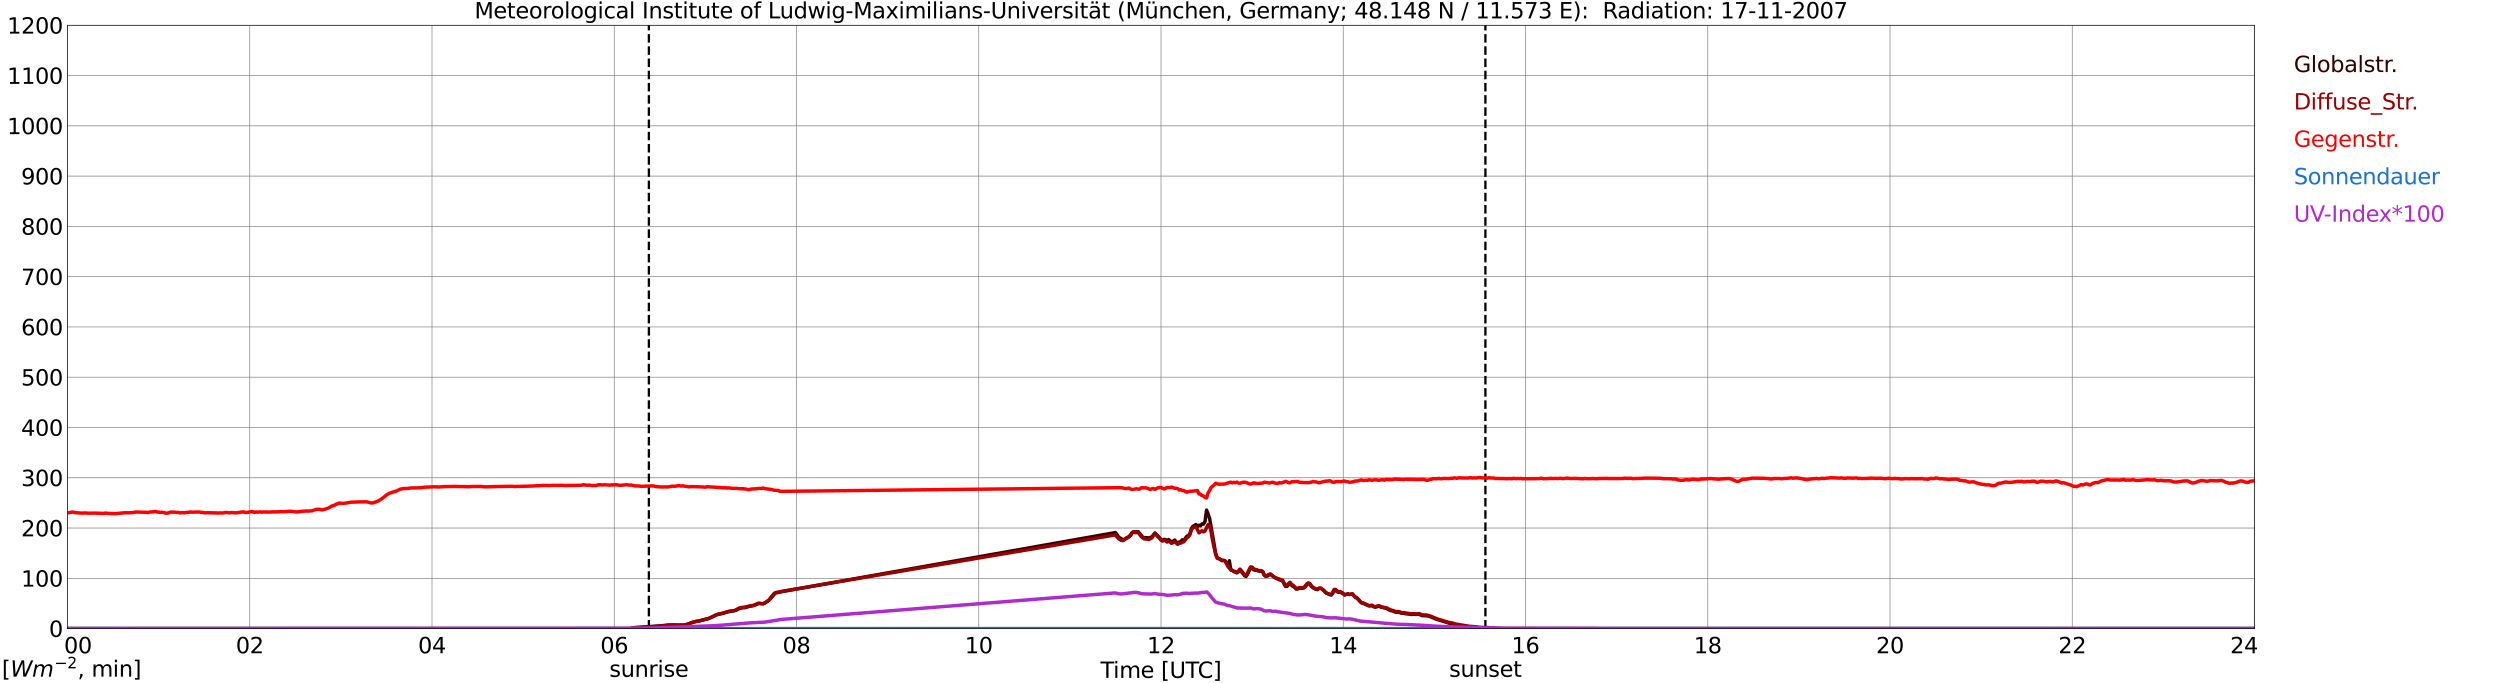 <?xml version="1.0" encoding="utf-8" standalone="no"?>
<!DOCTYPE svg PUBLIC "-//W3C//DTD SVG 1.1//EN"
  "http://www.w3.org/Graphics/SVG/1.1/DTD/svg11.dtd">
<svg xmlns:xlink="http://www.w3.org/1999/xlink" width="1085.4pt" height="296.64pt" viewBox="0 0 1085.4 296.64" xmlns="http://www.w3.org/2000/svg" version="1.1">
 <defs>
  <style type="text/css">*{stroke-linejoin: round; stroke-linecap: butt}</style>
 </defs>
 <g id="figure_1">
  <g id="patch_1">
   <path d="M 0 296.64 
L 1085.4 296.64 
L 1085.4 0 
L 0 0 
z
" style="fill: #ffffff"/>
  </g>
  <g id="axes_1">
   <g id="patch_2">
    <path d="M 29.306 272.909 
L 978.814 272.909 
L 978.814 10.976 
L 29.306 10.976 
z
" style="fill: #ffffff"/>
   </g>
   <g id="patch_3">
    <path d="M 978.814 272.909 
L 978.814 272.909 
L 978.814 10.976 
L 978.814 10.976 
z
" clip-path="url(#p6affff6fcb)" style="fill: #d3d3d3; opacity: 0.25; stroke: #d3d3d3; stroke-linejoin: miter"/>
   </g>
   <g id="matplotlib.axis_1">
    <g id="xtick_1">
     <g id="line2d_1">
      <path d="M 29.306 272.909 
L 29.306 10.976 
" clip-path="url(#p6affff6fcb)" style="fill: none; stroke: #808080; stroke-width: 0.3; stroke-linecap: square"/>
     </g>
     <g id="line2d_2"/>
     <g id="text_1">
      <!--    00 -->
      <g transform="translate(18.733 283.627) scale(0.095 -0.095)">
       <defs>
        <path id="DejaVuSans-20" transform="scale(0.016)"/>
        <path id="DejaVuSans-30" d="M 2034 4250 
Q 1547 4250 1301 3770 
Q 1056 3291 1056 2328 
Q 1056 1369 1301 889 
Q 1547 409 2034 409 
Q 2525 409 2770 889 
Q 3016 1369 3016 2328 
Q 3016 3291 2770 3770 
Q 2525 4250 2034 4250 
z
M 2034 4750 
Q 2819 4750 3233 4129 
Q 3647 3509 3647 2328 
Q 3647 1150 3233 529 
Q 2819 -91 2034 -91 
Q 1250 -91 836 529 
Q 422 1150 422 2328 
Q 422 3509 836 4129 
Q 1250 4750 2034 4750 
z
" transform="scale(0.016)"/>
       </defs>
       <use xlink:href="#DejaVuSans-20"/>
       <use xlink:href="#DejaVuSans-20" transform="translate(31.787 0)"/>
       <use xlink:href="#DejaVuSans-20" transform="translate(63.574 0)"/>
       <use xlink:href="#DejaVuSans-30" transform="translate(95.361 0)"/>
       <use xlink:href="#DejaVuSans-30" transform="translate(158.984 0)"/>
      </g>
     </g>
    </g>
    <g id="xtick_2">
     <g id="line2d_3">
      <path d="M 108.431 272.909 
L 108.431 10.976 
" clip-path="url(#p6affff6fcb)" style="fill: none; stroke: #808080; stroke-width: 0.3; stroke-linecap: square"/>
     </g>
     <g id="line2d_4"/>
     <g id="text_2">
      <!-- 02 -->
      <g transform="translate(102.387 283.627) scale(0.095 -0.095)">
       <defs>
        <path id="DejaVuSans-32" d="M 1228 531 
L 3431 531 
L 3431 0 
L 469 0 
L 469 531 
Q 828 903 1448 1529 
Q 2069 2156 2228 2338 
Q 2531 2678 2651 2914 
Q 2772 3150 2772 3378 
Q 2772 3750 2511 3984 
Q 2250 4219 1831 4219 
Q 1534 4219 1204 4116 
Q 875 4013 500 3803 
L 500 4441 
Q 881 4594 1212 4672 
Q 1544 4750 1819 4750 
Q 2544 4750 2975 4387 
Q 3406 4025 3406 3419 
Q 3406 3131 3298 2873 
Q 3191 2616 2906 2266 
Q 2828 2175 2409 1742 
Q 1991 1309 1228 531 
z
" transform="scale(0.016)"/>
       </defs>
       <use xlink:href="#DejaVuSans-30"/>
       <use xlink:href="#DejaVuSans-32" transform="translate(63.623 0)"/>
      </g>
     </g>
    </g>
    <g id="xtick_3">
     <g id="line2d_5">
      <path d="M 187.557 272.909 
L 187.557 10.976 
" clip-path="url(#p6affff6fcb)" style="fill: none; stroke: #808080; stroke-width: 0.3; stroke-linecap: square"/>
     </g>
     <g id="line2d_6"/>
     <g id="text_3">
      <!-- 04 -->
      <g transform="translate(181.513 283.627) scale(0.095 -0.095)">
       <defs>
        <path id="DejaVuSans-34" d="M 2419 4116 
L 825 1625 
L 2419 1625 
L 2419 4116 
z
M 2253 4666 
L 3047 4666 
L 3047 1625 
L 3713 1625 
L 3713 1100 
L 3047 1100 
L 3047 0 
L 2419 0 
L 2419 1100 
L 313 1100 
L 313 1709 
L 2253 4666 
z
" transform="scale(0.016)"/>
       </defs>
       <use xlink:href="#DejaVuSans-30"/>
       <use xlink:href="#DejaVuSans-34" transform="translate(63.623 0)"/>
      </g>
     </g>
    </g>
    <g id="xtick_4">
     <g id="line2d_7">
      <path d="M 266.683 272.909 
L 266.683 10.976 
" clip-path="url(#p6affff6fcb)" style="fill: none; stroke: #808080; stroke-width: 0.3; stroke-linecap: square"/>
     </g>
     <g id="line2d_8"/>
     <g id="text_4">
      <!-- 06 -->
      <g transform="translate(260.638 283.627) scale(0.095 -0.095)">
       <defs>
        <path id="DejaVuSans-36" d="M 2113 2584 
Q 1688 2584 1439 2293 
Q 1191 2003 1191 1497 
Q 1191 994 1439 701 
Q 1688 409 2113 409 
Q 2538 409 2786 701 
Q 3034 994 3034 1497 
Q 3034 2003 2786 2293 
Q 2538 2584 2113 2584 
z
M 3366 4563 
L 3366 3988 
Q 3128 4100 2886 4159 
Q 2644 4219 2406 4219 
Q 1781 4219 1451 3797 
Q 1122 3375 1075 2522 
Q 1259 2794 1537 2939 
Q 1816 3084 2150 3084 
Q 2853 3084 3261 2657 
Q 3669 2231 3669 1497 
Q 3669 778 3244 343 
Q 2819 -91 2113 -91 
Q 1303 -91 875 529 
Q 447 1150 447 2328 
Q 447 3434 972 4092 
Q 1497 4750 2381 4750 
Q 2619 4750 2861 4703 
Q 3103 4656 3366 4563 
z
" transform="scale(0.016)"/>
       </defs>
       <use xlink:href="#DejaVuSans-30"/>
       <use xlink:href="#DejaVuSans-36" transform="translate(63.623 0)"/>
      </g>
     </g>
    </g>
    <g id="xtick_5">
     <g id="line2d_9">
      <path d="M 345.808 272.909 
L 345.808 10.976 
" clip-path="url(#p6affff6fcb)" style="fill: none; stroke: #808080; stroke-width: 0.3; stroke-linecap: square"/>
     </g>
     <g id="line2d_10"/>
     <g id="text_5">
      <!-- 08 -->
      <g transform="translate(339.764 283.627) scale(0.095 -0.095)">
       <defs>
        <path id="DejaVuSans-38" d="M 2034 2216 
Q 1584 2216 1326 1975 
Q 1069 1734 1069 1313 
Q 1069 891 1326 650 
Q 1584 409 2034 409 
Q 2484 409 2743 651 
Q 3003 894 3003 1313 
Q 3003 1734 2745 1975 
Q 2488 2216 2034 2216 
z
M 1403 2484 
Q 997 2584 770 2862 
Q 544 3141 544 3541 
Q 544 4100 942 4425 
Q 1341 4750 2034 4750 
Q 2731 4750 3128 4425 
Q 3525 4100 3525 3541 
Q 3525 3141 3298 2862 
Q 3072 2584 2669 2484 
Q 3125 2378 3379 2068 
Q 3634 1759 3634 1313 
Q 3634 634 3220 271 
Q 2806 -91 2034 -91 
Q 1263 -91 848 271 
Q 434 634 434 1313 
Q 434 1759 690 2068 
Q 947 2378 1403 2484 
z
M 1172 3481 
Q 1172 3119 1398 2916 
Q 1625 2713 2034 2713 
Q 2441 2713 2670 2916 
Q 2900 3119 2900 3481 
Q 2900 3844 2670 4047 
Q 2441 4250 2034 4250 
Q 1625 4250 1398 4047 
Q 1172 3844 1172 3481 
z
" transform="scale(0.016)"/>
       </defs>
       <use xlink:href="#DejaVuSans-30"/>
       <use xlink:href="#DejaVuSans-38" transform="translate(63.623 0)"/>
      </g>
     </g>
    </g>
    <g id="xtick_6">
     <g id="line2d_11">
      <path d="M 424.934 272.909 
L 424.934 10.976 
" clip-path="url(#p6affff6fcb)" style="fill: none; stroke: #808080; stroke-width: 0.3; stroke-linecap: square"/>
     </g>
     <g id="line2d_12"/>
     <g id="text_6">
      <!-- 10 -->
      <g transform="translate(418.89 283.627) scale(0.095 -0.095)">
       <defs>
        <path id="DejaVuSans-31" d="M 794 531 
L 1825 531 
L 1825 4091 
L 703 3866 
L 703 4441 
L 1819 4666 
L 2450 4666 
L 2450 531 
L 3481 531 
L 3481 0 
L 794 0 
L 794 531 
z
" transform="scale(0.016)"/>
       </defs>
       <use xlink:href="#DejaVuSans-31"/>
       <use xlink:href="#DejaVuSans-30" transform="translate(63.623 0)"/>
      </g>
     </g>
    </g>
    <g id="xtick_7">
     <g id="line2d_13">
      <path d="M 504.06 272.909 
L 504.06 10.976 
" clip-path="url(#p6affff6fcb)" style="fill: none; stroke: #808080; stroke-width: 0.3; stroke-linecap: square"/>
     </g>
     <g id="line2d_14"/>
     <g id="text_7">
      <!-- 12 -->
      <g transform="translate(498.015 283.627) scale(0.095 -0.095)">
       <use xlink:href="#DejaVuSans-31"/>
       <use xlink:href="#DejaVuSans-32" transform="translate(63.623 0)"/>
      </g>
     </g>
    </g>
    <g id="xtick_8">
     <g id="line2d_15">
      <path d="M 583.185 272.909 
L 583.185 10.976 
" clip-path="url(#p6affff6fcb)" style="fill: none; stroke: #808080; stroke-width: 0.3; stroke-linecap: square"/>
     </g>
     <g id="line2d_16"/>
     <g id="text_8">
      <!-- 14 -->
      <g transform="translate(577.141 283.627) scale(0.095 -0.095)">
       <use xlink:href="#DejaVuSans-31"/>
       <use xlink:href="#DejaVuSans-34" transform="translate(63.623 0)"/>
      </g>
     </g>
    </g>
    <g id="xtick_9">
     <g id="line2d_17">
      <path d="M 662.311 272.909 
L 662.311 10.976 
" clip-path="url(#p6affff6fcb)" style="fill: none; stroke: #808080; stroke-width: 0.3; stroke-linecap: square"/>
     </g>
     <g id="line2d_18"/>
     <g id="text_9">
      <!-- 16 -->
      <g transform="translate(656.267 283.627) scale(0.095 -0.095)">
       <use xlink:href="#DejaVuSans-31"/>
       <use xlink:href="#DejaVuSans-36" transform="translate(63.623 0)"/>
      </g>
     </g>
    </g>
    <g id="xtick_10">
     <g id="line2d_19">
      <path d="M 741.437 272.909 
L 741.437 10.976 
" clip-path="url(#p6affff6fcb)" style="fill: none; stroke: #808080; stroke-width: 0.3; stroke-linecap: square"/>
     </g>
     <g id="line2d_20"/>
     <g id="text_10">
      <!-- 18 -->
      <g transform="translate(735.392 283.627) scale(0.095 -0.095)">
       <use xlink:href="#DejaVuSans-31"/>
       <use xlink:href="#DejaVuSans-38" transform="translate(63.623 0)"/>
      </g>
     </g>
    </g>
    <g id="xtick_11">
     <g id="line2d_21">
      <path d="M 820.562 272.909 
L 820.562 10.976 
" clip-path="url(#p6affff6fcb)" style="fill: none; stroke: #808080; stroke-width: 0.3; stroke-linecap: square"/>
     </g>
     <g id="line2d_22"/>
     <g id="text_11">
      <!-- 20 -->
      <g transform="translate(814.518 283.627) scale(0.095 -0.095)">
       <use xlink:href="#DejaVuSans-32"/>
       <use xlink:href="#DejaVuSans-30" transform="translate(63.623 0)"/>
      </g>
     </g>
    </g>
    <g id="xtick_12">
     <g id="line2d_23">
      <path d="M 899.688 272.909 
L 899.688 10.976 
" clip-path="url(#p6affff6fcb)" style="fill: none; stroke: #808080; stroke-width: 0.3; stroke-linecap: square"/>
     </g>
     <g id="line2d_24"/>
     <g id="text_12">
      <!-- 22 -->
      <g transform="translate(893.644 283.627) scale(0.095 -0.095)">
       <use xlink:href="#DejaVuSans-32"/>
       <use xlink:href="#DejaVuSans-32" transform="translate(63.623 0)"/>
      </g>
     </g>
    </g>
    <g id="xtick_13">
     <g id="line2d_25">
      <path d="M 978.814 272.909 
L 978.814 10.976 
" clip-path="url(#p6affff6fcb)" style="fill: none; stroke: #808080; stroke-width: 0.3; stroke-linecap: square"/>
     </g>
     <g id="line2d_26"/>
     <g id="text_13">
      <!-- 24    -->
      <g transform="translate(968.241 283.627) scale(0.095 -0.095)">
       <use xlink:href="#DejaVuSans-32"/>
       <use xlink:href="#DejaVuSans-34" transform="translate(63.623 0)"/>
       <use xlink:href="#DejaVuSans-20" transform="translate(127.246 0)"/>
       <use xlink:href="#DejaVuSans-20" transform="translate(159.033 0)"/>
       <use xlink:href="#DejaVuSans-20" transform="translate(190.82 0)"/>
      </g>
     </g>
    </g>
    <g id="text_14">
     <!-- Time [UTC] -->
     <g transform="translate(477.806 294.322) scale(0.095 -0.095)">
      <defs>
       <path id="DejaVuSans-54" d="M -19 4666 
L 3928 4666 
L 3928 4134 
L 2272 4134 
L 2272 0 
L 1638 0 
L 1638 4134 
L -19 4134 
L -19 4666 
z
" transform="scale(0.016)"/>
       <path id="DejaVuSans-69" d="M 603 3500 
L 1178 3500 
L 1178 0 
L 603 0 
L 603 3500 
z
M 603 4863 
L 1178 4863 
L 1178 4134 
L 603 4134 
L 603 4863 
z
" transform="scale(0.016)"/>
       <path id="DejaVuSans-6d" d="M 3328 2828 
Q 3544 3216 3844 3400 
Q 4144 3584 4550 3584 
Q 5097 3584 5394 3201 
Q 5691 2819 5691 2113 
L 5691 0 
L 5113 0 
L 5113 2094 
Q 5113 2597 4934 2840 
Q 4756 3084 4391 3084 
Q 3944 3084 3684 2787 
Q 3425 2491 3425 1978 
L 3425 0 
L 2847 0 
L 2847 2094 
Q 2847 2600 2669 2842 
Q 2491 3084 2119 3084 
Q 1678 3084 1418 2786 
Q 1159 2488 1159 1978 
L 1159 0 
L 581 0 
L 581 3500 
L 1159 3500 
L 1159 2956 
Q 1356 3278 1631 3431 
Q 1906 3584 2284 3584 
Q 2666 3584 2933 3390 
Q 3200 3197 3328 2828 
z
" transform="scale(0.016)"/>
       <path id="DejaVuSans-65" d="M 3597 1894 
L 3597 1613 
L 953 1613 
Q 991 1019 1311 708 
Q 1631 397 2203 397 
Q 2534 397 2845 478 
Q 3156 559 3463 722 
L 3463 178 
Q 3153 47 2828 -22 
Q 2503 -91 2169 -91 
Q 1331 -91 842 396 
Q 353 884 353 1716 
Q 353 2575 817 3079 
Q 1281 3584 2069 3584 
Q 2775 3584 3186 3129 
Q 3597 2675 3597 1894 
z
M 3022 2063 
Q 3016 2534 2758 2815 
Q 2500 3097 2075 3097 
Q 1594 3097 1305 2825 
Q 1016 2553 972 2059 
L 3022 2063 
z
" transform="scale(0.016)"/>
       <path id="DejaVuSans-5b" d="M 550 4863 
L 1875 4863 
L 1875 4416 
L 1125 4416 
L 1125 -397 
L 1875 -397 
L 1875 -844 
L 550 -844 
L 550 4863 
z
" transform="scale(0.016)"/>
       <path id="DejaVuSans-55" d="M 556 4666 
L 1191 4666 
L 1191 1831 
Q 1191 1081 1462 751 
Q 1734 422 2344 422 
Q 2950 422 3222 751 
Q 3494 1081 3494 1831 
L 3494 4666 
L 4128 4666 
L 4128 1753 
Q 4128 841 3676 375 
Q 3225 -91 2344 -91 
Q 1459 -91 1007 375 
Q 556 841 556 1753 
L 556 4666 
z
" transform="scale(0.016)"/>
       <path id="DejaVuSans-43" d="M 4122 4306 
L 4122 3641 
Q 3803 3938 3442 4084 
Q 3081 4231 2675 4231 
Q 1875 4231 1450 3742 
Q 1025 3253 1025 2328 
Q 1025 1406 1450 917 
Q 1875 428 2675 428 
Q 3081 428 3442 575 
Q 3803 722 4122 1019 
L 4122 359 
Q 3791 134 3420 21 
Q 3050 -91 2638 -91 
Q 1578 -91 968 557 
Q 359 1206 359 2328 
Q 359 3453 968 4101 
Q 1578 4750 2638 4750 
Q 3056 4750 3426 4639 
Q 3797 4528 4122 4306 
z
" transform="scale(0.016)"/>
       <path id="DejaVuSans-5d" d="M 1947 4863 
L 1947 -844 
L 622 -844 
L 622 -397 
L 1369 -397 
L 1369 4416 
L 622 4416 
L 622 4863 
L 1947 4863 
z
" transform="scale(0.016)"/>
      </defs>
      <use xlink:href="#DejaVuSans-54"/>
      <use xlink:href="#DejaVuSans-69" transform="translate(57.959 0)"/>
      <use xlink:href="#DejaVuSans-6d" transform="translate(85.742 0)"/>
      <use xlink:href="#DejaVuSans-65" transform="translate(183.154 0)"/>
      <use xlink:href="#DejaVuSans-20" transform="translate(244.678 0)"/>
      <use xlink:href="#DejaVuSans-5b" transform="translate(276.465 0)"/>
      <use xlink:href="#DejaVuSans-55" transform="translate(315.479 0)"/>
      <use xlink:href="#DejaVuSans-54" transform="translate(388.672 0)"/>
      <use xlink:href="#DejaVuSans-43" transform="translate(443.881 0)"/>
      <use xlink:href="#DejaVuSans-5d" transform="translate(513.705 0)"/>
     </g>
    </g>
   </g>
   <g id="matplotlib.axis_2">
    <g id="ytick_1">
     <g id="line2d_27">
      <path d="M 29.306 272.909 
L 978.814 272.909 
" clip-path="url(#p6affff6fcb)" style="fill: none; stroke: #808080; stroke-width: 0.3; stroke-linecap: square"/>
     </g>
     <g id="line2d_28"/>
     <g id="text_15">
      <!-- 0 -->
      <g transform="translate(21.261 276.518) scale(0.095 -0.095)">
       <use xlink:href="#DejaVuSans-30"/>
      </g>
     </g>
    </g>
    <g id="ytick_2">
     <g id="line2d_29">
      <path d="M 29.306 251.081 
L 978.814 251.081 
" clip-path="url(#p6affff6fcb)" style="fill: none; stroke: #808080; stroke-width: 0.3; stroke-linecap: square"/>
     </g>
     <g id="line2d_30"/>
     <g id="text_16">
      <!-- 100 -->
      <g transform="translate(9.173 254.69) scale(0.095 -0.095)">
       <use xlink:href="#DejaVuSans-31"/>
       <use xlink:href="#DejaVuSans-30" transform="translate(63.623 0)"/>
       <use xlink:href="#DejaVuSans-30" transform="translate(127.246 0)"/>
      </g>
     </g>
    </g>
    <g id="ytick_3">
     <g id="line2d_31">
      <path d="M 29.306 229.253 
L 978.814 229.253 
" clip-path="url(#p6affff6fcb)" style="fill: none; stroke: #808080; stroke-width: 0.3; stroke-linecap: square"/>
     </g>
     <g id="line2d_32"/>
     <g id="text_17">
      <!-- 200 -->
      <g transform="translate(9.173 232.863) scale(0.095 -0.095)">
       <use xlink:href="#DejaVuSans-32"/>
       <use xlink:href="#DejaVuSans-30" transform="translate(63.623 0)"/>
       <use xlink:href="#DejaVuSans-30" transform="translate(127.246 0)"/>
      </g>
     </g>
    </g>
    <g id="ytick_4">
     <g id="line2d_33">
      <path d="M 29.306 207.426 
L 978.814 207.426 
" clip-path="url(#p6affff6fcb)" style="fill: none; stroke: #808080; stroke-width: 0.3; stroke-linecap: square"/>
     </g>
     <g id="line2d_34"/>
     <g id="text_18">
      <!-- 300 -->
      <g transform="translate(9.173 211.035) scale(0.095 -0.095)">
       <defs>
        <path id="DejaVuSans-33" d="M 2597 2516 
Q 3050 2419 3304 2112 
Q 3559 1806 3559 1356 
Q 3559 666 3084 287 
Q 2609 -91 1734 -91 
Q 1441 -91 1130 -33 
Q 819 25 488 141 
L 488 750 
Q 750 597 1062 519 
Q 1375 441 1716 441 
Q 2309 441 2620 675 
Q 2931 909 2931 1356 
Q 2931 1769 2642 2001 
Q 2353 2234 1838 2234 
L 1294 2234 
L 1294 2753 
L 1863 2753 
Q 2328 2753 2575 2939 
Q 2822 3125 2822 3475 
Q 2822 3834 2567 4026 
Q 2313 4219 1838 4219 
Q 1578 4219 1281 4162 
Q 984 4106 628 3988 
L 628 4550 
Q 988 4650 1302 4700 
Q 1616 4750 1894 4750 
Q 2613 4750 3031 4423 
Q 3450 4097 3450 3541 
Q 3450 3153 3228 2886 
Q 3006 2619 2597 2516 
z
" transform="scale(0.016)"/>
       </defs>
       <use xlink:href="#DejaVuSans-33"/>
       <use xlink:href="#DejaVuSans-30" transform="translate(63.623 0)"/>
       <use xlink:href="#DejaVuSans-30" transform="translate(127.246 0)"/>
      </g>
     </g>
    </g>
    <g id="ytick_5">
     <g id="line2d_35">
      <path d="M 29.306 185.598 
L 978.814 185.598 
" clip-path="url(#p6affff6fcb)" style="fill: none; stroke: #808080; stroke-width: 0.3; stroke-linecap: square"/>
     </g>
     <g id="line2d_36"/>
     <g id="text_19">
      <!-- 400 -->
      <g transform="translate(9.173 189.207) scale(0.095 -0.095)">
       <use xlink:href="#DejaVuSans-34"/>
       <use xlink:href="#DejaVuSans-30" transform="translate(63.623 0)"/>
       <use xlink:href="#DejaVuSans-30" transform="translate(127.246 0)"/>
      </g>
     </g>
    </g>
    <g id="ytick_6">
     <g id="line2d_37">
      <path d="M 29.306 163.77 
L 978.814 163.77 
" clip-path="url(#p6affff6fcb)" style="fill: none; stroke: #808080; stroke-width: 0.3; stroke-linecap: square"/>
     </g>
     <g id="line2d_38"/>
     <g id="text_20">
      <!-- 500 -->
      <g transform="translate(9.173 167.379) scale(0.095 -0.095)">
       <defs>
        <path id="DejaVuSans-35" d="M 691 4666 
L 3169 4666 
L 3169 4134 
L 1269 4134 
L 1269 2991 
Q 1406 3038 1543 3061 
Q 1681 3084 1819 3084 
Q 2600 3084 3056 2656 
Q 3513 2228 3513 1497 
Q 3513 744 3044 326 
Q 2575 -91 1722 -91 
Q 1428 -91 1123 -41 
Q 819 9 494 109 
L 494 744 
Q 775 591 1075 516 
Q 1375 441 1709 441 
Q 2250 441 2565 725 
Q 2881 1009 2881 1497 
Q 2881 1984 2565 2268 
Q 2250 2553 1709 2553 
Q 1456 2553 1204 2497 
Q 953 2441 691 2322 
L 691 4666 
z
" transform="scale(0.016)"/>
       </defs>
       <use xlink:href="#DejaVuSans-35"/>
       <use xlink:href="#DejaVuSans-30" transform="translate(63.623 0)"/>
       <use xlink:href="#DejaVuSans-30" transform="translate(127.246 0)"/>
      </g>
     </g>
    </g>
    <g id="ytick_7">
     <g id="line2d_39">
      <path d="M 29.306 141.942 
L 978.814 141.942 
" clip-path="url(#p6affff6fcb)" style="fill: none; stroke: #808080; stroke-width: 0.3; stroke-linecap: square"/>
     </g>
     <g id="line2d_40"/>
     <g id="text_21">
      <!-- 600 -->
      <g transform="translate(9.173 145.551) scale(0.095 -0.095)">
       <use xlink:href="#DejaVuSans-36"/>
       <use xlink:href="#DejaVuSans-30" transform="translate(63.623 0)"/>
       <use xlink:href="#DejaVuSans-30" transform="translate(127.246 0)"/>
      </g>
     </g>
    </g>
    <g id="ytick_8">
     <g id="line2d_41">
      <path d="M 29.306 120.114 
L 978.814 120.114 
" clip-path="url(#p6affff6fcb)" style="fill: none; stroke: #808080; stroke-width: 0.3; stroke-linecap: square"/>
     </g>
     <g id="line2d_42"/>
     <g id="text_22">
      <!-- 700 -->
      <g transform="translate(9.173 123.724) scale(0.095 -0.095)">
       <defs>
        <path id="DejaVuSans-37" d="M 525 4666 
L 3525 4666 
L 3525 4397 
L 1831 0 
L 1172 0 
L 2766 4134 
L 525 4134 
L 525 4666 
z
" transform="scale(0.016)"/>
       </defs>
       <use xlink:href="#DejaVuSans-37"/>
       <use xlink:href="#DejaVuSans-30" transform="translate(63.623 0)"/>
       <use xlink:href="#DejaVuSans-30" transform="translate(127.246 0)"/>
      </g>
     </g>
    </g>
    <g id="ytick_9">
     <g id="line2d_43">
      <path d="M 29.306 98.287 
L 978.814 98.287 
" clip-path="url(#p6affff6fcb)" style="fill: none; stroke: #808080; stroke-width: 0.3; stroke-linecap: square"/>
     </g>
     <g id="line2d_44"/>
     <g id="text_23">
      <!-- 800 -->
      <g transform="translate(9.173 101.896) scale(0.095 -0.095)">
       <use xlink:href="#DejaVuSans-38"/>
       <use xlink:href="#DejaVuSans-30" transform="translate(63.623 0)"/>
       <use xlink:href="#DejaVuSans-30" transform="translate(127.246 0)"/>
      </g>
     </g>
    </g>
    <g id="ytick_10">
     <g id="line2d_45">
      <path d="M 29.306 76.459 
L 978.814 76.459 
" clip-path="url(#p6affff6fcb)" style="fill: none; stroke: #808080; stroke-width: 0.3; stroke-linecap: square"/>
     </g>
     <g id="line2d_46"/>
     <g id="text_24">
      <!-- 900 -->
      <g transform="translate(9.173 80.068) scale(0.095 -0.095)">
       <defs>
        <path id="DejaVuSans-39" d="M 703 97 
L 703 672 
Q 941 559 1184 500 
Q 1428 441 1663 441 
Q 2288 441 2617 861 
Q 2947 1281 2994 2138 
Q 2813 1869 2534 1725 
Q 2256 1581 1919 1581 
Q 1219 1581 811 2004 
Q 403 2428 403 3163 
Q 403 3881 828 4315 
Q 1253 4750 1959 4750 
Q 2769 4750 3195 4129 
Q 3622 3509 3622 2328 
Q 3622 1225 3098 567 
Q 2575 -91 1691 -91 
Q 1453 -91 1209 -44 
Q 966 3 703 97 
z
M 1959 2075 
Q 2384 2075 2632 2365 
Q 2881 2656 2881 3163 
Q 2881 3666 2632 3958 
Q 2384 4250 1959 4250 
Q 1534 4250 1286 3958 
Q 1038 3666 1038 3163 
Q 1038 2656 1286 2365 
Q 1534 2075 1959 2075 
z
" transform="scale(0.016)"/>
       </defs>
       <use xlink:href="#DejaVuSans-39"/>
       <use xlink:href="#DejaVuSans-30" transform="translate(63.623 0)"/>
       <use xlink:href="#DejaVuSans-30" transform="translate(127.246 0)"/>
      </g>
     </g>
    </g>
    <g id="ytick_11">
     <g id="line2d_47">
      <path d="M 29.306 54.631 
L 978.814 54.631 
" clip-path="url(#p6affff6fcb)" style="fill: none; stroke: #808080; stroke-width: 0.3; stroke-linecap: square"/>
     </g>
     <g id="line2d_48"/>
     <g id="text_25">
      <!-- 1000 -->
      <g transform="translate(3.128 58.24) scale(0.095 -0.095)">
       <use xlink:href="#DejaVuSans-31"/>
       <use xlink:href="#DejaVuSans-30" transform="translate(63.623 0)"/>
       <use xlink:href="#DejaVuSans-30" transform="translate(127.246 0)"/>
       <use xlink:href="#DejaVuSans-30" transform="translate(190.869 0)"/>
      </g>
     </g>
    </g>
    <g id="ytick_12">
     <g id="line2d_49">
      <path d="M 29.306 32.803 
L 978.814 32.803 
" clip-path="url(#p6affff6fcb)" style="fill: none; stroke: #808080; stroke-width: 0.3; stroke-linecap: square"/>
     </g>
     <g id="line2d_50"/>
     <g id="text_26">
      <!-- 1100 -->
      <g transform="translate(3.128 36.413) scale(0.095 -0.095)">
       <use xlink:href="#DejaVuSans-31"/>
       <use xlink:href="#DejaVuSans-31" transform="translate(63.623 0)"/>
       <use xlink:href="#DejaVuSans-30" transform="translate(127.246 0)"/>
       <use xlink:href="#DejaVuSans-30" transform="translate(190.869 0)"/>
      </g>
     </g>
    </g>
    <g id="ytick_13">
     <g id="line2d_51">
      <path d="M 29.306 10.976 
L 978.814 10.976 
" clip-path="url(#p6affff6fcb)" style="fill: none; stroke: #808080; stroke-width: 0.3; stroke-linecap: square"/>
     </g>
     <g id="line2d_52"/>
     <g id="text_27">
      <!-- 1200 -->
      <g transform="translate(3.128 14.585) scale(0.095 -0.095)">
       <use xlink:href="#DejaVuSans-31"/>
       <use xlink:href="#DejaVuSans-32" transform="translate(63.623 0)"/>
       <use xlink:href="#DejaVuSans-30" transform="translate(127.246 0)"/>
       <use xlink:href="#DejaVuSans-30" transform="translate(190.869 0)"/>
      </g>
     </g>
    </g>
   </g>
   <g id="line2d_53">
    <path d="M 281.717 272.909 
L 281.717 10.976 
" clip-path="url(#p6affff6fcb)" style="fill: none; stroke-dasharray: 3.7,1.6; stroke-dashoffset: 0; stroke: #000000"/>
   </g>
   <g id="line2d_54">
    <path d="M 644.903 272.909 
L 644.903 10.976 
" clip-path="url(#p6affff6fcb)" style="fill: none; stroke-dasharray: 3.7,1.6; stroke-dashoffset: 0; stroke: #000000"/>
   </g>
   <g id="line2d_55">
    <path d="M 29.306 272.909 
L 273.936 272.909 
L 274.595 272.544 
L 287.124 271.684 
L 290.42 271.315 
L 293.058 271.357 
L 295.036 271.521 
L 297.014 271.438 
L 298.333 271.11 
L 300.311 270.333 
L 302.289 269.759 
L 303.608 269.554 
L 307.564 268.53 
L 309.543 267.753 
L 310.861 267.057 
L 311.521 266.81 
L 314.158 266.238 
L 315.477 265.745 
L 319.433 265.009 
L 320.752 264.272 
L 322.071 263.944 
L 323.39 263.822 
L 325.368 263.248 
L 327.346 262.879 
L 329.324 262.019 
L 330.643 262.102 
L 331.302 262.141 
L 331.961 261.897 
L 333.28 261.037 
L 333.94 260.504 
L 336.577 257.555 
L 337.236 257.308 
L 337.896 257.269 
L 339.215 256.9 
L 484.278 231.22 
L 484.938 232.08 
L 485.597 233.143 
L 487.575 234.372 
L 488.235 234.086 
L 488.894 233.636 
L 489.553 233.348 
L 490.213 232.899 
L 490.872 232.283 
L 491.532 231.342 
L 492.191 230.81 
L 492.85 230.973 
L 493.51 230.851 
L 494.169 230.851 
L 496.147 233.226 
L 496.807 233.431 
L 498.125 233.431 
L 498.785 233.717 
L 499.444 233.307 
L 500.103 233.104 
L 501.422 231.384 
L 503.4 233.431 
L 504.06 234.291 
L 504.719 234.577 
L 505.379 234.167 
L 506.038 234.25 
L 506.697 234.824 
L 507.357 234.25 
L 508.675 235.315 
L 509.994 234.494 
L 510.654 235.273 
L 511.313 235.806 
L 511.972 235.315 
L 512.632 235.19 
L 513.291 234.372 
L 513.95 234.699 
L 515.269 232.816 
L 515.929 232.571 
L 516.588 231.75 
L 517.247 229.5 
L 517.907 228.516 
L 519.226 227.738 
L 519.885 228.598 
L 520.544 228.024 
L 521.204 228.31 
L 521.863 227.45 
L 522.522 227.575 
L 523.182 226.304 
L 523.841 221.472 
L 524.501 223.111 
L 525.16 225.075 
L 526.479 232.571 
L 527.797 240.311 
L 528.457 242.071 
L 529.776 242.808 
L 530.435 243.341 
L 531.094 243.299 
L 531.754 243.382 
L 532.413 244.284 
L 533.073 245.388 
L 533.732 243.463 
L 534.391 247.477 
L 535.051 247.682 
L 535.71 248.174 
L 536.369 248.379 
L 537.029 248.706 
L 537.688 248.254 
L 538.348 247.519 
L 539.007 248.215 
L 540.326 249.935 
L 540.985 250.262 
L 541.644 249.32 
L 542.304 247.846 
L 542.963 246.698 
L 543.623 246.659 
L 544.282 247.394 
L 544.941 247.558 
L 545.601 247.558 
L 546.26 247.888 
L 546.919 248.01 
L 547.579 247.888 
L 548.238 248.215 
L 548.898 249.73 
L 549.557 250.262 
L 550.216 250.138 
L 550.876 249.608 
L 551.535 249.402 
L 554.173 251.164 
L 554.832 251.367 
L 555.491 251.736 
L 556.81 252.188 
L 558.129 254.604 
L 558.788 254.563 
L 559.448 253.825 
L 560.107 253.292 
L 560.766 254.152 
L 562.085 255.054 
L 562.745 255.75 
L 563.404 255.709 
L 564.063 255.464 
L 566.042 255.298 
L 566.701 254.726 
L 567.36 253.825 
L 568.02 253.375 
L 568.679 253.539 
L 569.338 254.563 
L 569.998 255.176 
L 571.317 255.872 
L 571.976 255.994 
L 572.635 255.503 
L 573.295 255.423 
L 573.954 255.75 
L 574.613 256.241 
L 575.273 256.979 
L 575.932 257.511 
L 577.91 258.372 
L 578.57 257.634 
L 579.229 256.283 
L 579.889 256.2 
L 580.548 256.937 
L 581.207 257.182 
L 581.867 257.143 
L 582.526 257.348 
L 583.845 258.33 
L 585.164 257.839 
L 585.823 258.083 
L 587.142 257.92 
L 588.46 259.395 
L 589.12 259.681 
L 591.098 261.77 
L 591.757 261.934 
L 594.395 263.08 
L 595.714 262.999 
L 596.373 263.407 
L 597.032 263.612 
L 597.692 263.49 
L 598.351 263.202 
L 599.011 263.285 
L 599.67 263.654 
L 601.648 264.023 
L 602.967 264.678 
L 603.626 265.046 
L 604.945 265.332 
L 605.604 265.701 
L 606.264 265.824 
L 606.923 265.782 
L 607.582 265.865 
L 608.242 266.192 
L 609.561 266.234 
L 610.22 266.439 
L 612.858 266.766 
L 613.517 266.684 
L 614.836 266.766 
L 615.495 266.684 
L 616.154 266.725 
L 617.473 267.299 
L 618.792 267.299 
L 620.111 267.463 
L 621.429 267.912 
L 623.408 268.772 
L 629.342 270.615 
L 630.001 270.698 
L 631.98 271.272 
L 635.276 271.763 
L 639.233 272.418 
L 641.87 272.662 
L 642.53 272.745 
L 643.848 272.662 
L 644.508 272.745 
L 645.827 272.745 
L 647.145 272.909 
L 978.154 272.909 
L 978.154 272.909 
" clip-path="url(#p6affff6fcb)" style="fill: none; stroke: #330000; stroke-width: 1.5; stroke-linecap: square"/>
   </g>
   <g id="line2d_56">
    <path d="M 29.306 272.909 
L 273.936 272.909 
L 274.595 272.568 
L 275.914 272.483 
L 276.573 272.568 
L 277.233 272.442 
L 280.53 272.359 
L 283.827 272.106 
L 284.486 271.981 
L 286.464 271.896 
L 289.761 271.518 
L 291.08 271.518 
L 292.399 271.35 
L 297.014 271.309 
L 298.333 271.056 
L 299.652 270.554 
L 300.971 270.091 
L 302.289 269.798 
L 302.949 269.755 
L 307.564 268.58 
L 310.861 266.943 
L 312.18 266.524 
L 314.158 266.103 
L 316.796 265.306 
L 318.774 265.097 
L 319.433 264.843 
L 320.752 264.088 
L 322.071 263.711 
L 323.39 263.584 
L 324.708 263.25 
L 327.346 262.746 
L 329.324 261.864 
L 330.643 262.032 
L 331.302 262.115 
L 332.621 261.401 
L 333.94 260.353 
L 335.918 257.835 
L 336.577 257.33 
L 339.215 256.785 
L 484.278 232.233 
L 485.597 233.828 
L 486.916 234.669 
L 487.575 234.71 
L 488.235 234.333 
L 488.894 233.787 
L 489.553 233.492 
L 490.213 233.032 
L 490.872 232.276 
L 491.532 231.227 
L 492.191 230.89 
L 492.85 231.268 
L 494.169 231.185 
L 495.488 232.99 
L 496.147 233.577 
L 496.807 233.955 
L 498.125 234.082 
L 498.785 234.247 
L 500.103 233.536 
L 500.763 232.527 
L 501.422 231.731 
L 502.741 233.032 
L 503.4 233.702 
L 504.06 234.542 
L 504.719 234.92 
L 505.379 234.584 
L 506.038 234.837 
L 506.697 235.339 
L 507.357 234.92 
L 508.675 235.885 
L 509.994 235.214 
L 511.313 236.347 
L 511.972 235.843 
L 512.632 235.802 
L 513.291 235.424 
L 513.95 235.214 
L 515.269 233.536 
L 515.929 233.115 
L 516.588 232.233 
L 517.247 230.094 
L 517.907 229.127 
L 518.566 228.791 
L 519.226 228.666 
L 520.544 231.353 
L 521.863 230.428 
L 522.522 230.932 
L 523.182 230.513 
L 524.501 227.743 
L 525.16 228.12 
L 525.819 230.932 
L 526.479 234.752 
L 527.797 240.796 
L 528.457 242.391 
L 529.116 242.559 
L 529.776 242.896 
L 530.435 243.358 
L 531.094 243.273 
L 531.754 243.441 
L 533.073 245.834 
L 533.732 246.715 
L 534.391 247.388 
L 535.051 247.597 
L 535.71 248.016 
L 536.369 248.143 
L 537.029 248.394 
L 537.688 247.89 
L 538.348 247.093 
L 539.007 247.807 
L 540.326 249.612 
L 540.985 249.78 
L 541.644 248.772 
L 542.304 247.303 
L 542.963 246.128 
L 543.623 246.211 
L 544.282 246.925 
L 544.941 247.22 
L 545.601 247.303 
L 546.26 247.68 
L 546.919 247.765 
L 547.579 247.724 
L 548.238 248.143 
L 548.898 249.654 
L 549.557 249.99 
L 550.216 249.822 
L 550.876 249.402 
L 551.535 249.149 
L 552.195 249.654 
L 552.854 250.326 
L 553.513 250.745 
L 556.151 251.668 
L 556.81 251.836 
L 558.129 254.229 
L 558.788 254.146 
L 559.448 253.305 
L 560.107 252.801 
L 560.766 253.727 
L 561.426 254.104 
L 562.745 255.405 
L 563.404 255.364 
L 564.063 255.11 
L 565.382 255.196 
L 566.042 255.069 
L 566.701 254.397 
L 567.36 253.473 
L 568.02 253.054 
L 568.679 253.305 
L 569.338 254.355 
L 569.998 254.942 
L 571.317 255.656 
L 571.976 255.824 
L 572.635 255.364 
L 573.295 255.279 
L 573.954 255.656 
L 574.613 256.243 
L 575.273 257.001 
L 575.932 257.503 
L 576.592 257.712 
L 577.251 258.048 
L 577.91 258.134 
L 578.57 257.252 
L 579.229 255.951 
L 579.889 255.909 
L 580.548 256.621 
L 581.207 256.916 
L 581.867 256.916 
L 582.526 257.167 
L 583.845 258.175 
L 585.164 257.797 
L 585.823 258.092 
L 587.142 257.797 
L 587.801 258.638 
L 588.46 259.184 
L 589.12 259.517 
L 589.779 260.19 
L 590.439 261.03 
L 591.098 261.576 
L 591.757 261.7 
L 594.395 262.918 
L 595.714 262.75 
L 596.373 263.213 
L 597.032 263.422 
L 598.351 263.003 
L 599.011 263.045 
L 599.67 263.464 
L 601.648 263.8 
L 602.307 264.051 
L 603.626 264.765 
L 604.945 265.101 
L 605.604 265.437 
L 606.264 265.52 
L 606.923 265.479 
L 607.582 265.605 
L 608.242 265.898 
L 608.901 266.024 
L 609.561 265.983 
L 610.879 266.234 
L 612.858 266.487 
L 613.517 266.443 
L 614.836 266.529 
L 616.154 266.402 
L 617.473 266.989 
L 618.792 266.989 
L 619.451 267.033 
L 620.77 267.369 
L 624.067 268.711 
L 628.683 270.139 
L 630.661 270.516 
L 631.98 270.936 
L 634.617 271.355 
L 636.595 271.691 
L 637.914 271.9 
L 641.211 272.154 
L 642.53 272.363 
L 645.827 272.446 
L 647.145 272.614 
L 653.08 272.909 
L 978.154 272.909 
L 978.154 272.909 
" clip-path="url(#p6affff6fcb)" style="fill: none; stroke: #990000; stroke-width: 1.5; stroke-linecap: square"/>
   </g>
   <g id="line2d_57">
    <path d="M 29.306 222.692 
L 30.625 222.458 
L 31.284 222.314 
L 31.943 222.364 
L 32.603 222.578 
L 33.921 222.674 
L 35.9 222.794 
L 36.559 222.679 
L 38.537 222.812 
L 41.175 222.766 
L 42.493 222.816 
L 45.131 222.901 
L 45.79 222.751 
L 47.109 222.877 
L 48.428 222.997 
L 49.087 222.96 
L 49.747 223.035 
L 54.362 222.598 
L 55.681 222.633 
L 57.659 222.546 
L 58.978 222.295 
L 60.956 222.358 
L 63.594 222.432 
L 64.253 222.565 
L 64.912 222.308 
L 66.89 222.179 
L 67.55 222.017 
L 68.209 222.299 
L 68.869 222.319 
L 69.528 222.493 
L 70.187 222.371 
L 71.506 222.605 
L 72.166 222.864 
L 72.825 222.74 
L 74.144 222.316 
L 76.122 222.391 
L 76.781 222.5 
L 77.441 222.467 
L 78.1 222.674 
L 79.419 222.535 
L 80.078 222.637 
L 80.737 222.487 
L 82.056 222.388 
L 82.716 222.288 
L 83.375 222.373 
L 86.013 222.284 
L 86.672 222.316 
L 87.331 222.469 
L 87.991 222.46 
L 88.65 222.631 
L 89.309 222.683 
L 89.969 222.576 
L 93.266 222.681 
L 93.925 222.653 
L 94.584 222.777 
L 95.244 222.644 
L 95.903 222.731 
L 97.222 222.644 
L 97.881 222.458 
L 99.86 222.657 
L 100.519 222.513 
L 102.497 222.681 
L 103.816 222.5 
L 104.475 222.338 
L 105.794 222.257 
L 106.453 222.46 
L 107.113 222.495 
L 109.091 222.151 
L 109.75 222.151 
L 110.41 222.487 
L 111.069 222.244 
L 111.728 222.384 
L 113.047 222.218 
L 113.707 222.393 
L 114.366 222.266 
L 117.003 222.334 
L 118.322 222.218 
L 119.641 222.238 
L 122.278 222.155 
L 122.938 222.201 
L 125.575 221.998 
L 126.235 221.965 
L 128.872 222.281 
L 131.51 221.926 
L 132.169 221.93 
L 132.829 221.823 
L 133.488 221.915 
L 135.466 221.771 
L 137.444 221.098 
L 138.763 221.127 
L 139.422 221.33 
L 140.082 221.347 
L 141.4 220.983 
L 142.719 220.496 
L 144.038 219.682 
L 144.697 219.553 
L 145.357 219.276 
L 146.016 218.848 
L 146.676 218.678 
L 147.335 218.372 
L 148.654 218.56 
L 149.972 218.435 
L 152.61 218.014 
L 156.566 217.89 
L 157.885 217.872 
L 159.204 217.874 
L 160.523 218.217 
L 161.182 218.396 
L 162.501 218.165 
L 164.479 217.39 
L 166.457 216.017 
L 167.776 214.902 
L 169.094 214.138 
L 172.391 213.059 
L 173.71 212.398 
L 175.029 212.116 
L 177.007 212.051 
L 178.326 211.859 
L 182.941 211.756 
L 184.26 211.531 
L 188.217 211.341 
L 190.854 211.429 
L 192.832 211.263 
L 197.448 211.182 
L 199.426 211.248 
L 202.063 211.261 
L 203.382 211.339 
L 205.36 211.202 
L 208.657 211.193 
L 210.635 211.374 
L 211.954 211.333 
L 214.592 211.261 
L 215.91 211.226 
L 222.504 211.125 
L 223.164 211.228 
L 229.757 211.06 
L 231.076 211.021 
L 233.054 210.894 
L 234.373 210.898 
L 235.692 210.741 
L 238.329 210.802 
L 238.989 210.818 
L 239.648 210.715 
L 242.945 210.743 
L 243.604 210.684 
L 245.583 210.8 
L 252.176 210.689 
L 253.495 210.442 
L 254.814 210.676 
L 256.133 210.628 
L 256.792 210.791 
L 258.77 210.813 
L 259.43 210.551 
L 260.748 210.436 
L 261.408 210.58 
L 262.067 210.46 
L 264.045 210.569 
L 264.705 210.658 
L 265.364 210.497 
L 266.023 210.549 
L 267.342 210.42 
L 268.661 210.658 
L 269.32 210.715 
L 271.958 210.438 
L 273.277 210.63 
L 273.936 210.562 
L 275.914 211.012 
L 276.573 210.94 
L 278.552 211.138 
L 283.167 210.949 
L 283.827 210.994 
L 284.486 211.226 
L 287.124 211.427 
L 289.102 211.372 
L 289.761 211.44 
L 291.08 211.239 
L 291.739 211.073 
L 293.058 211.13 
L 294.377 210.885 
L 295.036 210.863 
L 295.696 211.051 
L 296.355 210.94 
L 298.992 211.352 
L 300.311 211.239 
L 304.927 211.405 
L 306.246 211.531 
L 306.905 211.291 
L 314.158 211.793 
L 314.818 211.743 
L 315.477 211.896 
L 316.136 211.815 
L 318.114 212.027 
L 320.093 212.031 
L 320.752 212.171 
L 322.73 212.193 
L 324.049 212.361 
L 324.708 212.592 
L 325.368 212.527 
L 326.027 212.328 
L 328.665 212.18 
L 329.324 212.062 
L 330.643 212.094 
L 331.302 211.859 
L 331.961 212.114 
L 335.258 212.562 
L 335.918 212.815 
L 337.896 212.95 
L 338.555 213.284 
L 339.215 213.323 
L 486.916 211.721 
L 488.235 212.077 
L 488.894 212.127 
L 490.213 211.902 
L 490.872 212.321 
L 491.532 212.529 
L 493.51 212.208 
L 494.169 212.37 
L 494.828 212.263 
L 495.488 211.776 
L 496.147 211.743 
L 496.807 211.828 
L 497.466 211.765 
L 498.785 212.232 
L 499.444 212.54 
L 500.103 212.204 
L 500.763 212.084 
L 501.422 212.455 
L 502.741 211.741 
L 503.4 211.721 
L 504.06 211.575 
L 504.719 212.079 
L 505.379 212.28 
L 506.038 212.075 
L 506.697 211.621 
L 507.357 211.721 
L 508.016 211.678 
L 508.675 211.459 
L 509.994 212.005 
L 510.654 211.983 
L 511.313 212.142 
L 511.972 212.756 
L 512.632 212.59 
L 513.291 213.011 
L 513.95 212.961 
L 514.61 213.409 
L 515.269 213.697 
L 516.588 213.256 
L 517.247 213.302 
L 518.566 213.127 
L 519.226 213.118 
L 519.885 212.976 
L 520.544 214.465 
L 521.204 214.535 
L 521.863 215.198 
L 522.522 215.316 
L 523.182 216.004 
L 523.841 216.183 
L 524.501 213.959 
L 525.16 212.972 
L 525.819 211.584 
L 526.479 211.132 
L 527.797 209.792 
L 529.116 210.222 
L 531.754 210.145 
L 533.073 209.698 
L 534.391 209.333 
L 535.051 209.613 
L 535.71 209.416 
L 536.369 209.608 
L 537.029 209.311 
L 537.688 209.733 
L 538.348 209.811 
L 539.666 209.373 
L 540.326 209.349 
L 540.985 209.458 
L 542.304 210.016 
L 542.963 210.2 
L 544.282 209.643 
L 544.941 209.707 
L 545.601 209.931 
L 548.238 209.726 
L 548.898 209.349 
L 550.216 209.543 
L 550.876 209.683 
L 551.535 209.621 
L 552.195 209.359 
L 552.854 209.449 
L 553.513 209.741 
L 554.832 209.868 
L 555.491 209.532 
L 556.151 209.698 
L 557.47 209.277 
L 558.129 208.973 
L 558.788 209.209 
L 559.448 209.573 
L 560.107 209.586 
L 560.766 209.18 
L 563.404 209.028 
L 564.063 209.375 
L 568.02 209.571 
L 569.338 209.325 
L 569.998 209.03 
L 570.657 209.183 
L 571.317 209.22 
L 572.635 209.617 
L 575.273 208.934 
L 576.592 208.829 
L 577.251 208.689 
L 577.91 208.934 
L 578.57 209.338 
L 579.229 209.431 
L 579.889 209.093 
L 581.207 209.052 
L 581.867 209.154 
L 583.845 208.829 
L 584.504 209.137 
L 585.164 209.132 
L 585.823 209.379 
L 587.142 209.239 
L 588.46 208.818 
L 589.12 208.866 
L 591.098 208.342 
L 591.757 208.65 
L 593.076 208.465 
L 593.736 208.565 
L 594.395 208.262 
L 595.714 208.554 
L 596.373 208.355 
L 597.692 208.314 
L 598.351 208.521 
L 600.329 208.27 
L 600.989 208.484 
L 601.648 208.17 
L 604.286 208.277 
L 605.604 207.991 
L 609.561 208.222 
L 610.22 208.091 
L 612.198 208.109 
L 612.858 208.065 
L 613.517 208.17 
L 614.176 208.104 
L 614.836 208.205 
L 618.133 208.126 
L 618.792 208.288 
L 619.451 208.567 
L 621.429 208.069 
L 622.089 207.829 
L 624.067 207.842 
L 624.726 207.696 
L 625.386 207.849 
L 626.045 207.853 
L 626.705 207.694 
L 628.683 207.762 
L 629.342 207.762 
L 630.001 207.615 
L 630.661 207.714 
L 631.32 207.447 
L 632.639 207.663 
L 633.298 207.43 
L 635.276 207.535 
L 637.255 207.53 
L 638.573 207.399 
L 639.233 207.559 
L 639.892 207.463 
L 640.552 207.53 
L 642.53 207.332 
L 643.848 207.519 
L 644.508 207.445 
L 645.827 207.598 
L 646.486 207.393 
L 647.145 207.528 
L 648.464 207.519 
L 649.123 207.72 
L 653.739 207.788 
L 654.399 207.858 
L 655.058 207.757 
L 656.377 207.821 
L 657.036 207.67 
L 658.355 207.797 
L 659.014 207.738 
L 659.674 207.797 
L 660.333 207.72 
L 660.992 207.862 
L 668.246 207.79 
L 668.905 207.633 
L 669.564 207.659 
L 670.224 207.886 
L 672.861 207.714 
L 673.521 207.679 
L 674.18 207.77 
L 675.499 207.683 
L 676.158 207.766 
L 677.477 207.648 
L 678.796 207.801 
L 680.114 207.58 
L 682.092 207.755 
L 684.071 207.69 
L 687.368 207.877 
L 688.027 207.733 
L 689.346 207.836 
L 690.664 207.816 
L 691.324 207.74 
L 693.302 207.849 
L 693.961 207.722 
L 696.599 207.733 
L 697.258 207.668 
L 698.577 207.766 
L 704.511 207.744 
L 705.171 207.615 
L 707.149 207.672 
L 707.808 207.611 
L 709.127 207.818 
L 710.446 207.729 
L 711.765 207.707 
L 714.402 207.572 
L 720.996 207.642 
L 721.655 207.812 
L 725.612 207.842 
L 726.271 208.019 
L 727.59 207.923 
L 728.249 208.257 
L 729.568 208.543 
L 730.887 208.506 
L 731.546 208.31 
L 732.205 208.24 
L 733.524 208.366 
L 734.843 208.03 
L 737.48 208.294 
L 738.799 207.886 
L 739.459 207.991 
L 742.756 207.753 
L 744.734 207.971 
L 746.052 208.054 
L 747.371 207.912 
L 750.668 207.744 
L 751.987 208.109 
L 753.306 208.707 
L 753.965 208.958 
L 754.624 209.034 
L 755.943 208.412 
L 756.602 208.124 
L 758.581 208.013 
L 759.24 207.792 
L 759.899 207.779 
L 760.559 207.591 
L 765.834 207.655 
L 767.812 207.79 
L 768.471 207.947 
L 769.131 207.941 
L 770.449 207.718 
L 772.428 207.722 
L 773.746 207.873 
L 774.406 207.729 
L 776.384 207.639 
L 777.703 207.452 
L 778.362 207.629 
L 779.681 207.487 
L 781 207.587 
L 784.296 208.268 
L 786.275 207.941 
L 788.912 207.72 
L 789.572 207.914 
L 790.89 207.657 
L 792.209 207.738 
L 792.868 207.591 
L 793.528 207.578 
L 794.847 207.399 
L 798.803 207.589 
L 799.462 207.443 
L 800.122 207.611 
L 801.44 207.659 
L 802.1 207.508 
L 804.737 207.602 
L 806.056 207.478 
L 806.715 207.72 
L 807.375 207.672 
L 808.694 207.751 
L 812.65 207.591 
L 814.628 207.674 
L 816.606 207.629 
L 818.584 207.838 
L 819.903 207.633 
L 821.222 207.79 
L 821.881 207.834 
L 822.541 207.674 
L 823.859 207.799 
L 824.519 207.779 
L 825.178 207.969 
L 826.497 207.886 
L 827.156 207.783 
L 829.134 207.871 
L 829.794 207.781 
L 831.772 207.847 
L 833.091 207.797 
L 833.75 207.858 
L 834.409 207.725 
L 835.069 207.919 
L 837.047 208.063 
L 838.366 207.666 
L 839.684 207.788 
L 840.344 207.546 
L 841.003 207.591 
L 842.322 207.899 
L 842.981 207.808 
L 846.278 208.176 
L 847.597 208.004 
L 848.256 208.069 
L 848.916 207.96 
L 850.235 208.146 
L 850.894 208.528 
L 852.213 208.707 
L 853.531 208.805 
L 854.85 209.338 
L 856.828 209.159 
L 858.147 209.669 
L 860.125 210.2 
L 861.444 210.326 
L 862.103 210.534 
L 863.422 210.495 
L 865.4 210.898 
L 866.06 210.776 
L 866.719 210.527 
L 867.378 209.992 
L 868.038 209.761 
L 868.697 209.763 
L 870.675 209.257 
L 871.335 209.303 
L 871.994 209.462 
L 873.313 209.388 
L 875.95 209.006 
L 877.929 209.004 
L 878.588 209.239 
L 880.566 209.021 
L 881.225 209.095 
L 881.885 208.975 
L 883.204 208.895 
L 884.522 209.469 
L 885.182 209.259 
L 885.841 208.925 
L 887.16 208.932 
L 888.479 209.194 
L 889.797 209.041 
L 890.457 209.039 
L 891.116 209.213 
L 891.775 209.15 
L 892.435 208.798 
L 893.094 208.879 
L 894.413 209.368 
L 895.072 209.722 
L 895.732 209.514 
L 898.369 210.37 
L 899.029 210.553 
L 900.347 211.206 
L 901.007 211.093 
L 901.666 211.278 
L 903.644 210.39 
L 904.304 210.558 
L 905.622 210.113 
L 906.282 210.121 
L 906.941 210.499 
L 907.601 210.508 
L 908.26 210.03 
L 909.579 209.51 
L 910.898 209.519 
L 912.216 208.833 
L 914.854 208.218 
L 915.513 208.229 
L 916.173 208.414 
L 919.469 208.382 
L 920.129 208.473 
L 921.448 208.281 
L 922.107 208.155 
L 922.766 208.489 
L 923.426 208.41 
L 924.745 208.449 
L 926.063 208.272 
L 927.382 208.561 
L 928.041 208.637 
L 931.998 208.266 
L 934.635 208.364 
L 935.295 208.244 
L 936.613 208.683 
L 937.273 208.716 
L 937.932 208.55 
L 939.91 208.764 
L 941.229 208.7 
L 942.548 208.796 
L 943.867 209.272 
L 945.185 209.268 
L 947.823 208.851 
L 949.142 208.77 
L 949.801 208.79 
L 951.779 209.735 
L 953.098 209.536 
L 954.417 208.964 
L 955.735 208.633 
L 958.373 208.94 
L 959.692 208.659 
L 962.329 208.766 
L 964.307 208.595 
L 964.967 208.729 
L 965.626 208.991 
L 966.285 209.414 
L 966.945 209.48 
L 967.604 209.761 
L 968.264 209.8 
L 968.923 209.689 
L 969.582 209.728 
L 970.901 209.449 
L 972.22 208.923 
L 972.879 208.792 
L 973.539 208.855 
L 975.517 209.49 
L 976.176 209.375 
L 976.836 208.986 
L 978.154 208.812 
L 978.154 208.812 
" clip-path="url(#p6affff6fcb)" style="fill: none; stroke: #ff0000; stroke-width: 1.5; stroke-linecap: square"/>
   </g>
   <g id="line2d_58">
    <path d="M 29.306 272.909 
L 978.154 272.909 
L 978.154 272.909 
" clip-path="url(#p6affff6fcb)" style="fill: none; stroke: #1773cc; stroke-width: 1.5; stroke-linecap: square"/>
   </g>
   <g id="line2d_59">
    <path d="M 29.306 272.909 
L 269.98 272.8 
L 274.595 272.756 
L 283.167 272.647 
L 310.202 271.643 
L 314.158 271.359 
L 321.411 270.77 
L 326.027 270.399 
L 331.961 270.115 
L 335.258 269.591 
L 338.555 269.023 
L 339.215 268.936 
L 484.278 257.411 
L 485.597 257.782 
L 486.916 257.869 
L 492.85 257.171 
L 494.169 257.324 
L 495.488 257.76 
L 496.807 257.826 
L 500.103 257.935 
L 500.763 257.76 
L 501.422 257.717 
L 502.741 257.957 
L 505.379 258.153 
L 506.697 258.481 
L 509.335 258.284 
L 509.994 258.175 
L 511.313 258.241 
L 512.632 257.957 
L 513.291 257.651 
L 515.269 257.542 
L 515.929 257.673 
L 517.247 257.586 
L 519.226 257.477 
L 519.885 257.542 
L 521.863 257.193 
L 523.182 257.171 
L 523.841 256.975 
L 524.501 257.498 
L 526.479 259.921 
L 527.797 261.427 
L 529.116 261.842 
L 530.435 262.148 
L 531.094 262.191 
L 531.754 262.366 
L 533.073 262.955 
L 533.732 262.934 
L 536.369 263.741 
L 537.029 263.959 
L 540.985 264.047 
L 542.963 263.959 
L 544.282 264.374 
L 546.26 264.221 
L 547.579 264.505 
L 548.898 265.182 
L 549.557 265.269 
L 551.535 265.16 
L 552.195 265.378 
L 552.854 265.466 
L 553.513 265.356 
L 554.173 265.4 
L 554.832 265.618 
L 560.107 266.339 
L 561.426 266.753 
L 563.404 266.993 
L 564.723 266.95 
L 566.701 266.775 
L 568.02 266.906 
L 571.317 267.539 
L 573.954 267.692 
L 575.932 268.15 
L 577.91 268.259 
L 579.889 268.216 
L 584.504 268.74 
L 585.823 268.674 
L 587.142 268.849 
L 590.439 269.635 
L 598.351 270.311 
L 602.307 270.682 
L 606.923 271.032 
L 610.879 271.141 
L 617.473 271.468 
L 620.77 271.665 
L 622.748 271.817 
L 629.342 272.145 
L 651.102 272.756 
L 692.643 272.821 
L 693.961 272.909 
L 978.154 272.909 
L 978.154 272.909 
" clip-path="url(#p6affff6fcb)" style="fill: none; stroke: #b02bcc; stroke-width: 1.5; stroke-linecap: square"/>
   </g>
   <g id="patch_4">
    <path d="M 29.306 272.909 
L 29.306 10.976 
" style="fill: none; stroke: #000000; stroke-width: 0.3; stroke-linejoin: miter; stroke-linecap: square"/>
   </g>
   <g id="patch_5">
    <path d="M 978.814 272.909 
L 978.814 10.976 
" style="fill: none; stroke: #000000; stroke-width: 0.3; stroke-linejoin: miter; stroke-linecap: square"/>
   </g>
   <g id="patch_6">
    <path d="M 29.306 272.909 
L 978.814 272.909 
" style="fill: none; stroke: #000000; stroke-width: 0.3; stroke-linejoin: miter; stroke-linecap: square"/>
   </g>
   <g id="patch_7">
    <path d="M 29.306 10.976 
L 978.814 10.976 
" style="fill: none; stroke: #000000; stroke-width: 0.3; stroke-linejoin: miter; stroke-linecap: square"/>
   </g>
   <g id="text_28">
    <!-- sunrise -->
    <g transform="translate(264.552 293.863) scale(0.095 -0.095)">
     <defs>
      <path id="DejaVuSans-73" d="M 2834 3397 
L 2834 2853 
Q 2591 2978 2328 3040 
Q 2066 3103 1784 3103 
Q 1356 3103 1142 2972 
Q 928 2841 928 2578 
Q 928 2378 1081 2264 
Q 1234 2150 1697 2047 
L 1894 2003 
Q 2506 1872 2764 1633 
Q 3022 1394 3022 966 
Q 3022 478 2636 193 
Q 2250 -91 1575 -91 
Q 1294 -91 989 -36 
Q 684 19 347 128 
L 347 722 
Q 666 556 975 473 
Q 1284 391 1588 391 
Q 1994 391 2212 530 
Q 2431 669 2431 922 
Q 2431 1156 2273 1281 
Q 2116 1406 1581 1522 
L 1381 1569 
Q 847 1681 609 1914 
Q 372 2147 372 2553 
Q 372 3047 722 3315 
Q 1072 3584 1716 3584 
Q 2034 3584 2315 3537 
Q 2597 3491 2834 3397 
z
" transform="scale(0.016)"/>
      <path id="DejaVuSans-75" d="M 544 1381 
L 544 3500 
L 1119 3500 
L 1119 1403 
Q 1119 906 1312 657 
Q 1506 409 1894 409 
Q 2359 409 2629 706 
Q 2900 1003 2900 1516 
L 2900 3500 
L 3475 3500 
L 3475 0 
L 2900 0 
L 2900 538 
Q 2691 219 2414 64 
Q 2138 -91 1772 -91 
Q 1169 -91 856 284 
Q 544 659 544 1381 
z
M 1991 3584 
L 1991 3584 
z
" transform="scale(0.016)"/>
      <path id="DejaVuSans-6e" d="M 3513 2113 
L 3513 0 
L 2938 0 
L 2938 2094 
Q 2938 2591 2744 2837 
Q 2550 3084 2163 3084 
Q 1697 3084 1428 2787 
Q 1159 2491 1159 1978 
L 1159 0 
L 581 0 
L 581 3500 
L 1159 3500 
L 1159 2956 
Q 1366 3272 1645 3428 
Q 1925 3584 2291 3584 
Q 2894 3584 3203 3211 
Q 3513 2838 3513 2113 
z
" transform="scale(0.016)"/>
      <path id="DejaVuSans-72" d="M 2631 2963 
Q 2534 3019 2420 3045 
Q 2306 3072 2169 3072 
Q 1681 3072 1420 2755 
Q 1159 2438 1159 1844 
L 1159 0 
L 581 0 
L 581 3500 
L 1159 3500 
L 1159 2956 
Q 1341 3275 1631 3429 
Q 1922 3584 2338 3584 
Q 2397 3584 2469 3576 
Q 2541 3569 2628 3553 
L 2631 2963 
z
" transform="scale(0.016)"/>
     </defs>
     <use xlink:href="#DejaVuSans-73"/>
     <use xlink:href="#DejaVuSans-75" transform="translate(52.1 0)"/>
     <use xlink:href="#DejaVuSans-6e" transform="translate(115.479 0)"/>
     <use xlink:href="#DejaVuSans-72" transform="translate(178.857 0)"/>
     <use xlink:href="#DejaVuSans-69" transform="translate(219.971 0)"/>
     <use xlink:href="#DejaVuSans-73" transform="translate(247.754 0)"/>
     <use xlink:href="#DejaVuSans-65" transform="translate(299.854 0)"/>
    </g>
   </g>
   <g id="text_29">
    <!-- sunset -->
    <g transform="translate(629.149 293.863) scale(0.095 -0.095)">
     <defs>
      <path id="DejaVuSans-74" d="M 1172 4494 
L 1172 3500 
L 2356 3500 
L 2356 3053 
L 1172 3053 
L 1172 1153 
Q 1172 725 1289 603 
Q 1406 481 1766 481 
L 2356 481 
L 2356 0 
L 1766 0 
Q 1100 0 847 248 
Q 594 497 594 1153 
L 594 3053 
L 172 3053 
L 172 3500 
L 594 3500 
L 594 4494 
L 1172 4494 
z
" transform="scale(0.016)"/>
     </defs>
     <use xlink:href="#DejaVuSans-73"/>
     <use xlink:href="#DejaVuSans-75" transform="translate(52.1 0)"/>
     <use xlink:href="#DejaVuSans-6e" transform="translate(115.479 0)"/>
     <use xlink:href="#DejaVuSans-73" transform="translate(178.857 0)"/>
     <use xlink:href="#DejaVuSans-65" transform="translate(230.957 0)"/>
     <use xlink:href="#DejaVuSans-74" transform="translate(292.48 0)"/>
    </g>
   </g>
   <g id="text_30">
    <!-- [$Wm^{-2}$, min] -->
    <g transform="translate(0.821 293.863) scale(0.095 -0.095)">
     <defs>
      <path id="DejaVuSans-Oblique-57" d="M 616 4666 
L 1228 4666 
L 1453 697 
L 3213 4666 
L 3916 4666 
L 4147 697 
L 5888 4666 
L 6528 4666 
L 4453 0 
L 3659 0 
L 3444 3891 
L 1697 0 
L 903 0 
L 616 4666 
z
" transform="scale(0.016)"/>
      <path id="DejaVuSans-Oblique-6d" d="M 5747 2113 
L 5338 0 
L 4763 0 
L 5166 2094 
Q 5191 2228 5203 2325 
Q 5216 2422 5216 2491 
Q 5216 2772 5059 2928 
Q 4903 3084 4622 3084 
Q 4203 3084 3875 2770 
Q 3547 2456 3450 1953 
L 3066 0 
L 2491 0 
L 2900 2094 
Q 2925 2209 2937 2307 
Q 2950 2406 2950 2484 
Q 2950 2769 2794 2926 
Q 2638 3084 2363 3084 
Q 1938 3084 1609 2770 
Q 1281 2456 1184 1953 
L 800 0 
L 225 0 
L 909 3500 
L 1484 3500 
L 1375 2956 
Q 1609 3263 1923 3423 
Q 2238 3584 2597 3584 
Q 2978 3584 3223 3384 
Q 3469 3184 3519 2828 
Q 3781 3197 4126 3390 
Q 4472 3584 4856 3584 
Q 5306 3584 5551 3325 
Q 5797 3066 5797 2591 
Q 5797 2488 5784 2364 
Q 5772 2241 5747 2113 
z
" transform="scale(0.016)"/>
      <path id="DejaVuSans-2212" d="M 678 2272 
L 4684 2272 
L 4684 1741 
L 678 1741 
L 678 2272 
z
" transform="scale(0.016)"/>
      <path id="DejaVuSans-2c" d="M 750 794 
L 1409 794 
L 1409 256 
L 897 -744 
L 494 -744 
L 750 256 
L 750 794 
z
" transform="scale(0.016)"/>
     </defs>
     <use xlink:href="#DejaVuSans-5b" transform="translate(0 0.766)"/>
     <use xlink:href="#DejaVuSans-Oblique-57" transform="translate(39.014 0.766)"/>
     <use xlink:href="#DejaVuSans-Oblique-6d" transform="translate(137.891 0.766)"/>
     <use xlink:href="#DejaVuSans-2212" transform="translate(239.953 39.047) scale(0.7)"/>
     <use xlink:href="#DejaVuSans-32" transform="translate(298.605 39.047) scale(0.7)"/>
     <use xlink:href="#DejaVuSans-2c" transform="translate(345.875 0.766)"/>
     <use xlink:href="#DejaVuSans-20" transform="translate(377.663 0.766)"/>
     <use xlink:href="#DejaVuSans-6d" transform="translate(409.45 0.766)"/>
     <use xlink:href="#DejaVuSans-69" transform="translate(506.862 0.766)"/>
     <use xlink:href="#DejaVuSans-6e" transform="translate(534.645 0.766)"/>
     <use xlink:href="#DejaVuSans-5d" transform="translate(598.024 0.766)"/>
    </g>
   </g>
   <g id="text_31">
    <!-- Globalstr. -->
    <g style="fill: #330000" transform="translate(995.905 31.291) scale(0.095 -0.095)">
     <defs>
      <path id="DejaVuSans-47" d="M 3809 666 
L 3809 1919 
L 2778 1919 
L 2778 2438 
L 4434 2438 
L 4434 434 
Q 4069 175 3628 42 
Q 3188 -91 2688 -91 
Q 1594 -91 976 548 
Q 359 1188 359 2328 
Q 359 3472 976 4111 
Q 1594 4750 2688 4750 
Q 3144 4750 3555 4637 
Q 3966 4525 4313 4306 
L 4313 3634 
Q 3963 3931 3569 4081 
Q 3175 4231 2741 4231 
Q 1884 4231 1454 3753 
Q 1025 3275 1025 2328 
Q 1025 1384 1454 906 
Q 1884 428 2741 428 
Q 3075 428 3337 486 
Q 3600 544 3809 666 
z
" transform="scale(0.016)"/>
      <path id="DejaVuSans-6c" d="M 603 4863 
L 1178 4863 
L 1178 0 
L 603 0 
L 603 4863 
z
" transform="scale(0.016)"/>
      <path id="DejaVuSans-6f" d="M 1959 3097 
Q 1497 3097 1228 2736 
Q 959 2375 959 1747 
Q 959 1119 1226 758 
Q 1494 397 1959 397 
Q 2419 397 2687 759 
Q 2956 1122 2956 1747 
Q 2956 2369 2687 2733 
Q 2419 3097 1959 3097 
z
M 1959 3584 
Q 2709 3584 3137 3096 
Q 3566 2609 3566 1747 
Q 3566 888 3137 398 
Q 2709 -91 1959 -91 
Q 1206 -91 779 398 
Q 353 888 353 1747 
Q 353 2609 779 3096 
Q 1206 3584 1959 3584 
z
" transform="scale(0.016)"/>
      <path id="DejaVuSans-62" d="M 3116 1747 
Q 3116 2381 2855 2742 
Q 2594 3103 2138 3103 
Q 1681 3103 1420 2742 
Q 1159 2381 1159 1747 
Q 1159 1113 1420 752 
Q 1681 391 2138 391 
Q 2594 391 2855 752 
Q 3116 1113 3116 1747 
z
M 1159 2969 
Q 1341 3281 1617 3432 
Q 1894 3584 2278 3584 
Q 2916 3584 3314 3078 
Q 3713 2572 3713 1747 
Q 3713 922 3314 415 
Q 2916 -91 2278 -91 
Q 1894 -91 1617 61 
Q 1341 213 1159 525 
L 1159 0 
L 581 0 
L 581 4863 
L 1159 4863 
L 1159 2969 
z
" transform="scale(0.016)"/>
      <path id="DejaVuSans-61" d="M 2194 1759 
Q 1497 1759 1228 1600 
Q 959 1441 959 1056 
Q 959 750 1161 570 
Q 1363 391 1709 391 
Q 2188 391 2477 730 
Q 2766 1069 2766 1631 
L 2766 1759 
L 2194 1759 
z
M 3341 1997 
L 3341 0 
L 2766 0 
L 2766 531 
Q 2569 213 2275 61 
Q 1981 -91 1556 -91 
Q 1019 -91 701 211 
Q 384 513 384 1019 
Q 384 1609 779 1909 
Q 1175 2209 1959 2209 
L 2766 2209 
L 2766 2266 
Q 2766 2663 2505 2880 
Q 2244 3097 1772 3097 
Q 1472 3097 1187 3025 
Q 903 2953 641 2809 
L 641 3341 
Q 956 3463 1253 3523 
Q 1550 3584 1831 3584 
Q 2591 3584 2966 3190 
Q 3341 2797 3341 1997 
z
" transform="scale(0.016)"/>
      <path id="DejaVuSans-2e" d="M 684 794 
L 1344 794 
L 1344 0 
L 684 0 
L 684 794 
z
" transform="scale(0.016)"/>
     </defs>
     <use xlink:href="#DejaVuSans-47"/>
     <use xlink:href="#DejaVuSans-6c" transform="translate(77.49 0)"/>
     <use xlink:href="#DejaVuSans-6f" transform="translate(105.273 0)"/>
     <use xlink:href="#DejaVuSans-62" transform="translate(166.455 0)"/>
     <use xlink:href="#DejaVuSans-61" transform="translate(229.932 0)"/>
     <use xlink:href="#DejaVuSans-6c" transform="translate(291.211 0)"/>
     <use xlink:href="#DejaVuSans-73" transform="translate(318.994 0)"/>
     <use xlink:href="#DejaVuSans-74" transform="translate(371.094 0)"/>
     <use xlink:href="#DejaVuSans-72" transform="translate(410.303 0)"/>
     <use xlink:href="#DejaVuSans-2e" transform="translate(442.291 0)"/>
    </g>
   </g>
   <g id="text_32">
    <!-- Diffuse_Str. -->
    <g style="fill: #990000" transform="translate(995.905 47.531) scale(0.095 -0.095)">
     <defs>
      <path id="DejaVuSans-44" d="M 1259 4147 
L 1259 519 
L 2022 519 
Q 2988 519 3436 956 
Q 3884 1394 3884 2338 
Q 3884 3275 3436 3711 
Q 2988 4147 2022 4147 
L 1259 4147 
z
M 628 4666 
L 1925 4666 
Q 3281 4666 3915 4102 
Q 4550 3538 4550 2338 
Q 4550 1131 3912 565 
Q 3275 0 1925 0 
L 628 0 
L 628 4666 
z
" transform="scale(0.016)"/>
      <path id="DejaVuSans-66" d="M 2375 4863 
L 2375 4384 
L 1825 4384 
Q 1516 4384 1395 4259 
Q 1275 4134 1275 3809 
L 1275 3500 
L 2222 3500 
L 2222 3053 
L 1275 3053 
L 1275 0 
L 697 0 
L 697 3053 
L 147 3053 
L 147 3500 
L 697 3500 
L 697 3744 
Q 697 4328 969 4595 
Q 1241 4863 1831 4863 
L 2375 4863 
z
" transform="scale(0.016)"/>
      <path id="DejaVuSans-5f" d="M 3263 -1063 
L 3263 -1509 
L -63 -1509 
L -63 -1063 
L 3263 -1063 
z
" transform="scale(0.016)"/>
      <path id="DejaVuSans-53" d="M 3425 4513 
L 3425 3897 
Q 3066 4069 2747 4153 
Q 2428 4238 2131 4238 
Q 1616 4238 1336 4038 
Q 1056 3838 1056 3469 
Q 1056 3159 1242 3001 
Q 1428 2844 1947 2747 
L 2328 2669 
Q 3034 2534 3370 2195 
Q 3706 1856 3706 1288 
Q 3706 609 3251 259 
Q 2797 -91 1919 -91 
Q 1588 -91 1214 -16 
Q 841 59 441 206 
L 441 856 
Q 825 641 1194 531 
Q 1563 422 1919 422 
Q 2459 422 2753 634 
Q 3047 847 3047 1241 
Q 3047 1584 2836 1778 
Q 2625 1972 2144 2069 
L 1759 2144 
Q 1053 2284 737 2584 
Q 422 2884 422 3419 
Q 422 4038 858 4394 
Q 1294 4750 2059 4750 
Q 2388 4750 2728 4690 
Q 3069 4631 3425 4513 
z
" transform="scale(0.016)"/>
     </defs>
     <use xlink:href="#DejaVuSans-44"/>
     <use xlink:href="#DejaVuSans-69" transform="translate(77.002 0)"/>
     <use xlink:href="#DejaVuSans-66" transform="translate(104.785 0)"/>
     <use xlink:href="#DejaVuSans-66" transform="translate(139.99 0)"/>
     <use xlink:href="#DejaVuSans-75" transform="translate(175.195 0)"/>
     <use xlink:href="#DejaVuSans-73" transform="translate(238.574 0)"/>
     <use xlink:href="#DejaVuSans-65" transform="translate(290.674 0)"/>
     <use xlink:href="#DejaVuSans-5f" transform="translate(352.197 0)"/>
     <use xlink:href="#DejaVuSans-53" transform="translate(402.197 0)"/>
     <use xlink:href="#DejaVuSans-74" transform="translate(465.674 0)"/>
     <use xlink:href="#DejaVuSans-72" transform="translate(504.883 0)"/>
     <use xlink:href="#DejaVuSans-2e" transform="translate(536.871 0)"/>
    </g>
   </g>
   <g id="text_33">
    <!-- Gegenstr. -->
    <g style="fill: #ff0000" transform="translate(995.905 63.771) scale(0.095 -0.095)">
     <defs>
      <path id="DejaVuSans-67" d="M 2906 1791 
Q 2906 2416 2648 2759 
Q 2391 3103 1925 3103 
Q 1463 3103 1205 2759 
Q 947 2416 947 1791 
Q 947 1169 1205 825 
Q 1463 481 1925 481 
Q 2391 481 2648 825 
Q 2906 1169 2906 1791 
z
M 3481 434 
Q 3481 -459 3084 -895 
Q 2688 -1331 1869 -1331 
Q 1566 -1331 1297 -1286 
Q 1028 -1241 775 -1147 
L 775 -588 
Q 1028 -725 1275 -790 
Q 1522 -856 1778 -856 
Q 2344 -856 2625 -561 
Q 2906 -266 2906 331 
L 2906 616 
Q 2728 306 2450 153 
Q 2172 0 1784 0 
Q 1141 0 747 490 
Q 353 981 353 1791 
Q 353 2603 747 3093 
Q 1141 3584 1784 3584 
Q 2172 3584 2450 3431 
Q 2728 3278 2906 2969 
L 2906 3500 
L 3481 3500 
L 3481 434 
z
" transform="scale(0.016)"/>
     </defs>
     <use xlink:href="#DejaVuSans-47"/>
     <use xlink:href="#DejaVuSans-65" transform="translate(77.49 0)"/>
     <use xlink:href="#DejaVuSans-67" transform="translate(139.014 0)"/>
     <use xlink:href="#DejaVuSans-65" transform="translate(202.49 0)"/>
     <use xlink:href="#DejaVuSans-6e" transform="translate(264.014 0)"/>
     <use xlink:href="#DejaVuSans-73" transform="translate(327.393 0)"/>
     <use xlink:href="#DejaVuSans-74" transform="translate(379.492 0)"/>
     <use xlink:href="#DejaVuSans-72" transform="translate(418.701 0)"/>
     <use xlink:href="#DejaVuSans-2e" transform="translate(450.689 0)"/>
    </g>
   </g>
   <g id="text_34">
    <!-- Sonnendauer -->
    <g style="fill: #1773cc" transform="translate(995.905 80.01) scale(0.095 -0.095)">
     <defs>
      <path id="DejaVuSans-64" d="M 2906 2969 
L 2906 4863 
L 3481 4863 
L 3481 0 
L 2906 0 
L 2906 525 
Q 2725 213 2448 61 
Q 2172 -91 1784 -91 
Q 1150 -91 751 415 
Q 353 922 353 1747 
Q 353 2572 751 3078 
Q 1150 3584 1784 3584 
Q 2172 3584 2448 3432 
Q 2725 3281 2906 2969 
z
M 947 1747 
Q 947 1113 1208 752 
Q 1469 391 1925 391 
Q 2381 391 2643 752 
Q 2906 1113 2906 1747 
Q 2906 2381 2643 2742 
Q 2381 3103 1925 3103 
Q 1469 3103 1208 2742 
Q 947 2381 947 1747 
z
" transform="scale(0.016)"/>
     </defs>
     <use xlink:href="#DejaVuSans-53"/>
     <use xlink:href="#DejaVuSans-6f" transform="translate(63.477 0)"/>
     <use xlink:href="#DejaVuSans-6e" transform="translate(124.658 0)"/>
     <use xlink:href="#DejaVuSans-6e" transform="translate(188.037 0)"/>
     <use xlink:href="#DejaVuSans-65" transform="translate(251.416 0)"/>
     <use xlink:href="#DejaVuSans-6e" transform="translate(312.939 0)"/>
     <use xlink:href="#DejaVuSans-64" transform="translate(376.318 0)"/>
     <use xlink:href="#DejaVuSans-61" transform="translate(439.795 0)"/>
     <use xlink:href="#DejaVuSans-75" transform="translate(501.074 0)"/>
     <use xlink:href="#DejaVuSans-65" transform="translate(564.453 0)"/>
     <use xlink:href="#DejaVuSans-72" transform="translate(625.977 0)"/>
    </g>
   </g>
   <g id="text_35">
    <!-- UV-Index*100 -->
    <g style="fill: #b02bcc" transform="translate(995.905 96.25) scale(0.095 -0.095)">
     <defs>
      <path id="DejaVuSans-56" d="M 1831 0 
L 50 4666 
L 709 4666 
L 2188 738 
L 3669 4666 
L 4325 4666 
L 2547 0 
L 1831 0 
z
" transform="scale(0.016)"/>
      <path id="DejaVuSans-2d" d="M 313 2009 
L 1997 2009 
L 1997 1497 
L 313 1497 
L 313 2009 
z
" transform="scale(0.016)"/>
      <path id="DejaVuSans-49" d="M 628 4666 
L 1259 4666 
L 1259 0 
L 628 0 
L 628 4666 
z
" transform="scale(0.016)"/>
      <path id="DejaVuSans-78" d="M 3513 3500 
L 2247 1797 
L 3578 0 
L 2900 0 
L 1881 1375 
L 863 0 
L 184 0 
L 1544 1831 
L 300 3500 
L 978 3500 
L 1906 2253 
L 2834 3500 
L 3513 3500 
z
" transform="scale(0.016)"/>
      <path id="DejaVuSans-2a" d="M 3009 3897 
L 1888 3291 
L 3009 2681 
L 2828 2375 
L 1778 3009 
L 1778 1831 
L 1422 1831 
L 1422 3009 
L 372 2375 
L 191 2681 
L 1313 3291 
L 191 3897 
L 372 4206 
L 1422 3572 
L 1422 4750 
L 1778 4750 
L 1778 3572 
L 2828 4206 
L 3009 3897 
z
" transform="scale(0.016)"/>
     </defs>
     <use xlink:href="#DejaVuSans-55"/>
     <use xlink:href="#DejaVuSans-56" transform="translate(73.193 0)"/>
     <use xlink:href="#DejaVuSans-2d" transform="translate(135.727 0)"/>
     <use xlink:href="#DejaVuSans-49" transform="translate(171.811 0)"/>
     <use xlink:href="#DejaVuSans-6e" transform="translate(201.303 0)"/>
     <use xlink:href="#DejaVuSans-64" transform="translate(264.682 0)"/>
     <use xlink:href="#DejaVuSans-65" transform="translate(328.158 0)"/>
     <use xlink:href="#DejaVuSans-78" transform="translate(387.932 0)"/>
     <use xlink:href="#DejaVuSans-2a" transform="translate(447.111 0)"/>
     <use xlink:href="#DejaVuSans-31" transform="translate(497.111 0)"/>
     <use xlink:href="#DejaVuSans-30" transform="translate(560.734 0)"/>
     <use xlink:href="#DejaVuSans-30" transform="translate(624.357 0)"/>
    </g>
   </g>
   <g id="text_36">
    <!-- Meteorological Institute of Ludwig-Maximilians-Universität (München, Germany; 48.148 N / 11.573 E):  Radiation: 17-11-2007 -->
    <g transform="translate(206.01 7.976) scale(0.095 -0.095)">
     <defs>
      <path id="DejaVuSans-4d" d="M 628 4666 
L 1569 4666 
L 2759 1491 
L 3956 4666 
L 4897 4666 
L 4897 0 
L 4281 0 
L 4281 4097 
L 3078 897 
L 2444 897 
L 1241 4097 
L 1241 0 
L 628 0 
L 628 4666 
z
" transform="scale(0.016)"/>
      <path id="DejaVuSans-63" d="M 3122 3366 
L 3122 2828 
Q 2878 2963 2633 3030 
Q 2388 3097 2138 3097 
Q 1578 3097 1268 2742 
Q 959 2388 959 1747 
Q 959 1106 1268 751 
Q 1578 397 2138 397 
Q 2388 397 2633 464 
Q 2878 531 3122 666 
L 3122 134 
Q 2881 22 2623 -34 
Q 2366 -91 2075 -91 
Q 1284 -91 818 406 
Q 353 903 353 1747 
Q 353 2603 823 3093 
Q 1294 3584 2113 3584 
Q 2378 3584 2631 3529 
Q 2884 3475 3122 3366 
z
" transform="scale(0.016)"/>
      <path id="DejaVuSans-4c" d="M 628 4666 
L 1259 4666 
L 1259 531 
L 3531 531 
L 3531 0 
L 628 0 
L 628 4666 
z
" transform="scale(0.016)"/>
      <path id="DejaVuSans-77" d="M 269 3500 
L 844 3500 
L 1563 769 
L 2278 3500 
L 2956 3500 
L 3675 769 
L 4391 3500 
L 4966 3500 
L 4050 0 
L 3372 0 
L 2619 2869 
L 1863 0 
L 1184 0 
L 269 3500 
z
" transform="scale(0.016)"/>
      <path id="DejaVuSans-76" d="M 191 3500 
L 800 3500 
L 1894 563 
L 2988 3500 
L 3597 3500 
L 2284 0 
L 1503 0 
L 191 3500 
z
" transform="scale(0.016)"/>
      <path id="DejaVuSans-e4" d="M 2194 1759 
Q 1497 1759 1228 1600 
Q 959 1441 959 1056 
Q 959 750 1161 570 
Q 1363 391 1709 391 
Q 2188 391 2477 730 
Q 2766 1069 2766 1631 
L 2766 1759 
L 2194 1759 
z
M 3341 1997 
L 3341 0 
L 2766 0 
L 2766 531 
Q 2569 213 2275 61 
Q 1981 -91 1556 -91 
Q 1019 -91 701 211 
Q 384 513 384 1019 
Q 384 1609 779 1909 
Q 1175 2209 1959 2209 
L 2766 2209 
L 2766 2266 
Q 2766 2663 2505 2880 
Q 2244 3097 1772 3097 
Q 1472 3097 1187 3025 
Q 903 2953 641 2809 
L 641 3341 
Q 956 3463 1253 3523 
Q 1550 3584 1831 3584 
Q 2591 3584 2966 3190 
Q 3341 2797 3341 1997 
z
M 2150 4850 
L 2784 4850 
L 2784 4219 
L 2150 4219 
L 2150 4850 
z
M 928 4850 
L 1562 4850 
L 1562 4219 
L 928 4219 
L 928 4850 
z
" transform="scale(0.016)"/>
      <path id="DejaVuSans-28" d="M 1984 4856 
Q 1566 4138 1362 3434 
Q 1159 2731 1159 2009 
Q 1159 1288 1364 580 
Q 1569 -128 1984 -844 
L 1484 -844 
Q 1016 -109 783 600 
Q 550 1309 550 2009 
Q 550 2706 781 3412 
Q 1013 4119 1484 4856 
L 1984 4856 
z
" transform="scale(0.016)"/>
      <path id="DejaVuSans-fc" d="M 544 1381 
L 544 3500 
L 1119 3500 
L 1119 1403 
Q 1119 906 1312 657 
Q 1506 409 1894 409 
Q 2359 409 2629 706 
Q 2900 1003 2900 1516 
L 2900 3500 
L 3475 3500 
L 3475 0 
L 2900 0 
L 2900 538 
Q 2691 219 2414 64 
Q 2138 -91 1772 -91 
Q 1169 -91 856 284 
Q 544 659 544 1381 
z
M 1991 3584 
L 1991 3584 
z
M 2278 4850 
L 2912 4850 
L 2912 4219 
L 2278 4219 
L 2278 4850 
z
M 1056 4850 
L 1690 4850 
L 1690 4219 
L 1056 4219 
L 1056 4850 
z
" transform="scale(0.016)"/>
      <path id="DejaVuSans-68" d="M 3513 2113 
L 3513 0 
L 2938 0 
L 2938 2094 
Q 2938 2591 2744 2837 
Q 2550 3084 2163 3084 
Q 1697 3084 1428 2787 
Q 1159 2491 1159 1978 
L 1159 0 
L 581 0 
L 581 4863 
L 1159 4863 
L 1159 2956 
Q 1366 3272 1645 3428 
Q 1925 3584 2291 3584 
Q 2894 3584 3203 3211 
Q 3513 2838 3513 2113 
z
" transform="scale(0.016)"/>
      <path id="DejaVuSans-79" d="M 2059 -325 
Q 1816 -950 1584 -1140 
Q 1353 -1331 966 -1331 
L 506 -1331 
L 506 -850 
L 844 -850 
Q 1081 -850 1212 -737 
Q 1344 -625 1503 -206 
L 1606 56 
L 191 3500 
L 800 3500 
L 1894 763 
L 2988 3500 
L 3597 3500 
L 2059 -325 
z
" transform="scale(0.016)"/>
      <path id="DejaVuSans-3b" d="M 750 3309 
L 1409 3309 
L 1409 2516 
L 750 2516 
L 750 3309 
z
M 750 794 
L 1409 794 
L 1409 256 
L 897 -744 
L 494 -744 
L 750 256 
L 750 794 
z
" transform="scale(0.016)"/>
      <path id="DejaVuSans-4e" d="M 628 4666 
L 1478 4666 
L 3547 763 
L 3547 4666 
L 4159 4666 
L 4159 0 
L 3309 0 
L 1241 3903 
L 1241 0 
L 628 0 
L 628 4666 
z
" transform="scale(0.016)"/>
      <path id="DejaVuSans-2f" d="M 1625 4666 
L 2156 4666 
L 531 -594 
L 0 -594 
L 1625 4666 
z
" transform="scale(0.016)"/>
      <path id="DejaVuSans-45" d="M 628 4666 
L 3578 4666 
L 3578 4134 
L 1259 4134 
L 1259 2753 
L 3481 2753 
L 3481 2222 
L 1259 2222 
L 1259 531 
L 3634 531 
L 3634 0 
L 628 0 
L 628 4666 
z
" transform="scale(0.016)"/>
      <path id="DejaVuSans-29" d="M 513 4856 
L 1013 4856 
Q 1481 4119 1714 3412 
Q 1947 2706 1947 2009 
Q 1947 1309 1714 600 
Q 1481 -109 1013 -844 
L 513 -844 
Q 928 -128 1133 580 
Q 1338 1288 1338 2009 
Q 1338 2731 1133 3434 
Q 928 4138 513 4856 
z
" transform="scale(0.016)"/>
      <path id="DejaVuSans-3a" d="M 750 794 
L 1409 794 
L 1409 0 
L 750 0 
L 750 794 
z
M 750 3309 
L 1409 3309 
L 1409 2516 
L 750 2516 
L 750 3309 
z
" transform="scale(0.016)"/>
      <path id="DejaVuSans-52" d="M 2841 2188 
Q 3044 2119 3236 1894 
Q 3428 1669 3622 1275 
L 4263 0 
L 3584 0 
L 2988 1197 
Q 2756 1666 2539 1819 
Q 2322 1972 1947 1972 
L 1259 1972 
L 1259 0 
L 628 0 
L 628 4666 
L 2053 4666 
Q 2853 4666 3247 4331 
Q 3641 3997 3641 3322 
Q 3641 2881 3436 2590 
Q 3231 2300 2841 2188 
z
M 1259 4147 
L 1259 2491 
L 2053 2491 
Q 2509 2491 2742 2702 
Q 2975 2913 2975 3322 
Q 2975 3731 2742 3939 
Q 2509 4147 2053 4147 
L 1259 4147 
z
" transform="scale(0.016)"/>
     </defs>
     <use xlink:href="#DejaVuSans-4d"/>
     <use xlink:href="#DejaVuSans-65" transform="translate(86.279 0)"/>
     <use xlink:href="#DejaVuSans-74" transform="translate(147.803 0)"/>
     <use xlink:href="#DejaVuSans-65" transform="translate(187.012 0)"/>
     <use xlink:href="#DejaVuSans-6f" transform="translate(248.535 0)"/>
     <use xlink:href="#DejaVuSans-72" transform="translate(309.717 0)"/>
     <use xlink:href="#DejaVuSans-6f" transform="translate(348.58 0)"/>
     <use xlink:href="#DejaVuSans-6c" transform="translate(409.762 0)"/>
     <use xlink:href="#DejaVuSans-6f" transform="translate(437.545 0)"/>
     <use xlink:href="#DejaVuSans-67" transform="translate(498.727 0)"/>
     <use xlink:href="#DejaVuSans-69" transform="translate(562.203 0)"/>
     <use xlink:href="#DejaVuSans-63" transform="translate(589.986 0)"/>
     <use xlink:href="#DejaVuSans-61" transform="translate(644.967 0)"/>
     <use xlink:href="#DejaVuSans-6c" transform="translate(706.246 0)"/>
     <use xlink:href="#DejaVuSans-20" transform="translate(734.029 0)"/>
     <use xlink:href="#DejaVuSans-49" transform="translate(765.816 0)"/>
     <use xlink:href="#DejaVuSans-6e" transform="translate(795.309 0)"/>
     <use xlink:href="#DejaVuSans-73" transform="translate(858.688 0)"/>
     <use xlink:href="#DejaVuSans-74" transform="translate(910.787 0)"/>
     <use xlink:href="#DejaVuSans-69" transform="translate(949.996 0)"/>
     <use xlink:href="#DejaVuSans-74" transform="translate(977.779 0)"/>
     <use xlink:href="#DejaVuSans-75" transform="translate(1016.988 0)"/>
     <use xlink:href="#DejaVuSans-74" transform="translate(1080.367 0)"/>
     <use xlink:href="#DejaVuSans-65" transform="translate(1119.576 0)"/>
     <use xlink:href="#DejaVuSans-20" transform="translate(1181.1 0)"/>
     <use xlink:href="#DejaVuSans-6f" transform="translate(1212.887 0)"/>
     <use xlink:href="#DejaVuSans-66" transform="translate(1274.068 0)"/>
     <use xlink:href="#DejaVuSans-20" transform="translate(1309.273 0)"/>
     <use xlink:href="#DejaVuSans-4c" transform="translate(1341.061 0)"/>
     <use xlink:href="#DejaVuSans-75" transform="translate(1395.023 0)"/>
     <use xlink:href="#DejaVuSans-64" transform="translate(1458.402 0)"/>
     <use xlink:href="#DejaVuSans-77" transform="translate(1521.879 0)"/>
     <use xlink:href="#DejaVuSans-69" transform="translate(1603.666 0)"/>
     <use xlink:href="#DejaVuSans-67" transform="translate(1631.449 0)"/>
     <use xlink:href="#DejaVuSans-2d" transform="translate(1694.926 0)"/>
     <use xlink:href="#DejaVuSans-4d" transform="translate(1731.01 0)"/>
     <use xlink:href="#DejaVuSans-61" transform="translate(1817.289 0)"/>
     <use xlink:href="#DejaVuSans-78" transform="translate(1878.568 0)"/>
     <use xlink:href="#DejaVuSans-69" transform="translate(1937.748 0)"/>
     <use xlink:href="#DejaVuSans-6d" transform="translate(1965.531 0)"/>
     <use xlink:href="#DejaVuSans-69" transform="translate(2062.943 0)"/>
     <use xlink:href="#DejaVuSans-6c" transform="translate(2090.727 0)"/>
     <use xlink:href="#DejaVuSans-69" transform="translate(2118.51 0)"/>
     <use xlink:href="#DejaVuSans-61" transform="translate(2146.293 0)"/>
     <use xlink:href="#DejaVuSans-6e" transform="translate(2207.572 0)"/>
     <use xlink:href="#DejaVuSans-73" transform="translate(2270.951 0)"/>
     <use xlink:href="#DejaVuSans-2d" transform="translate(2323.051 0)"/>
     <use xlink:href="#DejaVuSans-55" transform="translate(2359.135 0)"/>
     <use xlink:href="#DejaVuSans-6e" transform="translate(2432.328 0)"/>
     <use xlink:href="#DejaVuSans-69" transform="translate(2495.707 0)"/>
     <use xlink:href="#DejaVuSans-76" transform="translate(2523.49 0)"/>
     <use xlink:href="#DejaVuSans-65" transform="translate(2582.67 0)"/>
     <use xlink:href="#DejaVuSans-72" transform="translate(2644.193 0)"/>
     <use xlink:href="#DejaVuSans-73" transform="translate(2685.307 0)"/>
     <use xlink:href="#DejaVuSans-69" transform="translate(2737.406 0)"/>
     <use xlink:href="#DejaVuSans-74" transform="translate(2765.189 0)"/>
     <use xlink:href="#DejaVuSans-e4" transform="translate(2804.398 0)"/>
     <use xlink:href="#DejaVuSans-74" transform="translate(2865.678 0)"/>
     <use xlink:href="#DejaVuSans-20" transform="translate(2904.887 0)"/>
     <use xlink:href="#DejaVuSans-28" transform="translate(2936.674 0)"/>
     <use xlink:href="#DejaVuSans-4d" transform="translate(2975.688 0)"/>
     <use xlink:href="#DejaVuSans-fc" transform="translate(3061.967 0)"/>
     <use xlink:href="#DejaVuSans-6e" transform="translate(3125.346 0)"/>
     <use xlink:href="#DejaVuSans-63" transform="translate(3188.725 0)"/>
     <use xlink:href="#DejaVuSans-68" transform="translate(3243.705 0)"/>
     <use xlink:href="#DejaVuSans-65" transform="translate(3307.084 0)"/>
     <use xlink:href="#DejaVuSans-6e" transform="translate(3368.607 0)"/>
     <use xlink:href="#DejaVuSans-2c" transform="translate(3431.986 0)"/>
     <use xlink:href="#DejaVuSans-20" transform="translate(3463.773 0)"/>
     <use xlink:href="#DejaVuSans-47" transform="translate(3495.561 0)"/>
     <use xlink:href="#DejaVuSans-65" transform="translate(3573.051 0)"/>
     <use xlink:href="#DejaVuSans-72" transform="translate(3634.574 0)"/>
     <use xlink:href="#DejaVuSans-6d" transform="translate(3673.938 0)"/>
     <use xlink:href="#DejaVuSans-61" transform="translate(3771.35 0)"/>
     <use xlink:href="#DejaVuSans-6e" transform="translate(3832.629 0)"/>
     <use xlink:href="#DejaVuSans-79" transform="translate(3896.008 0)"/>
     <use xlink:href="#DejaVuSans-3b" transform="translate(3955.188 0)"/>
     <use xlink:href="#DejaVuSans-20" transform="translate(3988.879 0)"/>
     <use xlink:href="#DejaVuSans-34" transform="translate(4020.666 0)"/>
     <use xlink:href="#DejaVuSans-38" transform="translate(4084.289 0)"/>
     <use xlink:href="#DejaVuSans-2e" transform="translate(4147.912 0)"/>
     <use xlink:href="#DejaVuSans-31" transform="translate(4179.699 0)"/>
     <use xlink:href="#DejaVuSans-34" transform="translate(4243.322 0)"/>
     <use xlink:href="#DejaVuSans-38" transform="translate(4306.945 0)"/>
     <use xlink:href="#DejaVuSans-20" transform="translate(4370.568 0)"/>
     <use xlink:href="#DejaVuSans-4e" transform="translate(4402.355 0)"/>
     <use xlink:href="#DejaVuSans-20" transform="translate(4477.16 0)"/>
     <use xlink:href="#DejaVuSans-2f" transform="translate(4508.947 0)"/>
     <use xlink:href="#DejaVuSans-20" transform="translate(4542.639 0)"/>
     <use xlink:href="#DejaVuSans-31" transform="translate(4574.426 0)"/>
     <use xlink:href="#DejaVuSans-31" transform="translate(4638.049 0)"/>
     <use xlink:href="#DejaVuSans-2e" transform="translate(4701.672 0)"/>
     <use xlink:href="#DejaVuSans-35" transform="translate(4733.459 0)"/>
     <use xlink:href="#DejaVuSans-37" transform="translate(4797.082 0)"/>
     <use xlink:href="#DejaVuSans-33" transform="translate(4860.705 0)"/>
     <use xlink:href="#DejaVuSans-20" transform="translate(4924.328 0)"/>
     <use xlink:href="#DejaVuSans-45" transform="translate(4956.115 0)"/>
     <use xlink:href="#DejaVuSans-29" transform="translate(5019.299 0)"/>
     <use xlink:href="#DejaVuSans-3a" transform="translate(5058.312 0)"/>
     <use xlink:href="#DejaVuSans-20" transform="translate(5092.004 0)"/>
     <use xlink:href="#DejaVuSans-20" transform="translate(5123.791 0)"/>
     <use xlink:href="#DejaVuSans-52" transform="translate(5155.578 0)"/>
     <use xlink:href="#DejaVuSans-61" transform="translate(5222.811 0)"/>
     <use xlink:href="#DejaVuSans-64" transform="translate(5284.09 0)"/>
     <use xlink:href="#DejaVuSans-69" transform="translate(5347.566 0)"/>
     <use xlink:href="#DejaVuSans-61" transform="translate(5375.35 0)"/>
     <use xlink:href="#DejaVuSans-74" transform="translate(5436.629 0)"/>
     <use xlink:href="#DejaVuSans-69" transform="translate(5475.838 0)"/>
     <use xlink:href="#DejaVuSans-6f" transform="translate(5503.621 0)"/>
     <use xlink:href="#DejaVuSans-6e" transform="translate(5564.803 0)"/>
     <use xlink:href="#DejaVuSans-3a" transform="translate(5628.182 0)"/>
     <use xlink:href="#DejaVuSans-20" transform="translate(5661.873 0)"/>
     <use xlink:href="#DejaVuSans-31" transform="translate(5693.66 0)"/>
     <use xlink:href="#DejaVuSans-37" transform="translate(5757.283 0)"/>
     <use xlink:href="#DejaVuSans-2d" transform="translate(5820.906 0)"/>
     <use xlink:href="#DejaVuSans-31" transform="translate(5856.99 0)"/>
     <use xlink:href="#DejaVuSans-31" transform="translate(5920.613 0)"/>
     <use xlink:href="#DejaVuSans-2d" transform="translate(5984.236 0)"/>
     <use xlink:href="#DejaVuSans-32" transform="translate(6020.32 0)"/>
     <use xlink:href="#DejaVuSans-30" transform="translate(6083.943 0)"/>
     <use xlink:href="#DejaVuSans-30" transform="translate(6147.566 0)"/>
     <use xlink:href="#DejaVuSans-37" transform="translate(6211.189 0)"/>
    </g>
   </g>
  </g>
 </g>
 <defs>
  <clipPath id="p6affff6fcb">
   <rect x="29.306" y="10.976" width="949.508" height="261.933"/>
  </clipPath>
 </defs>
</svg>
